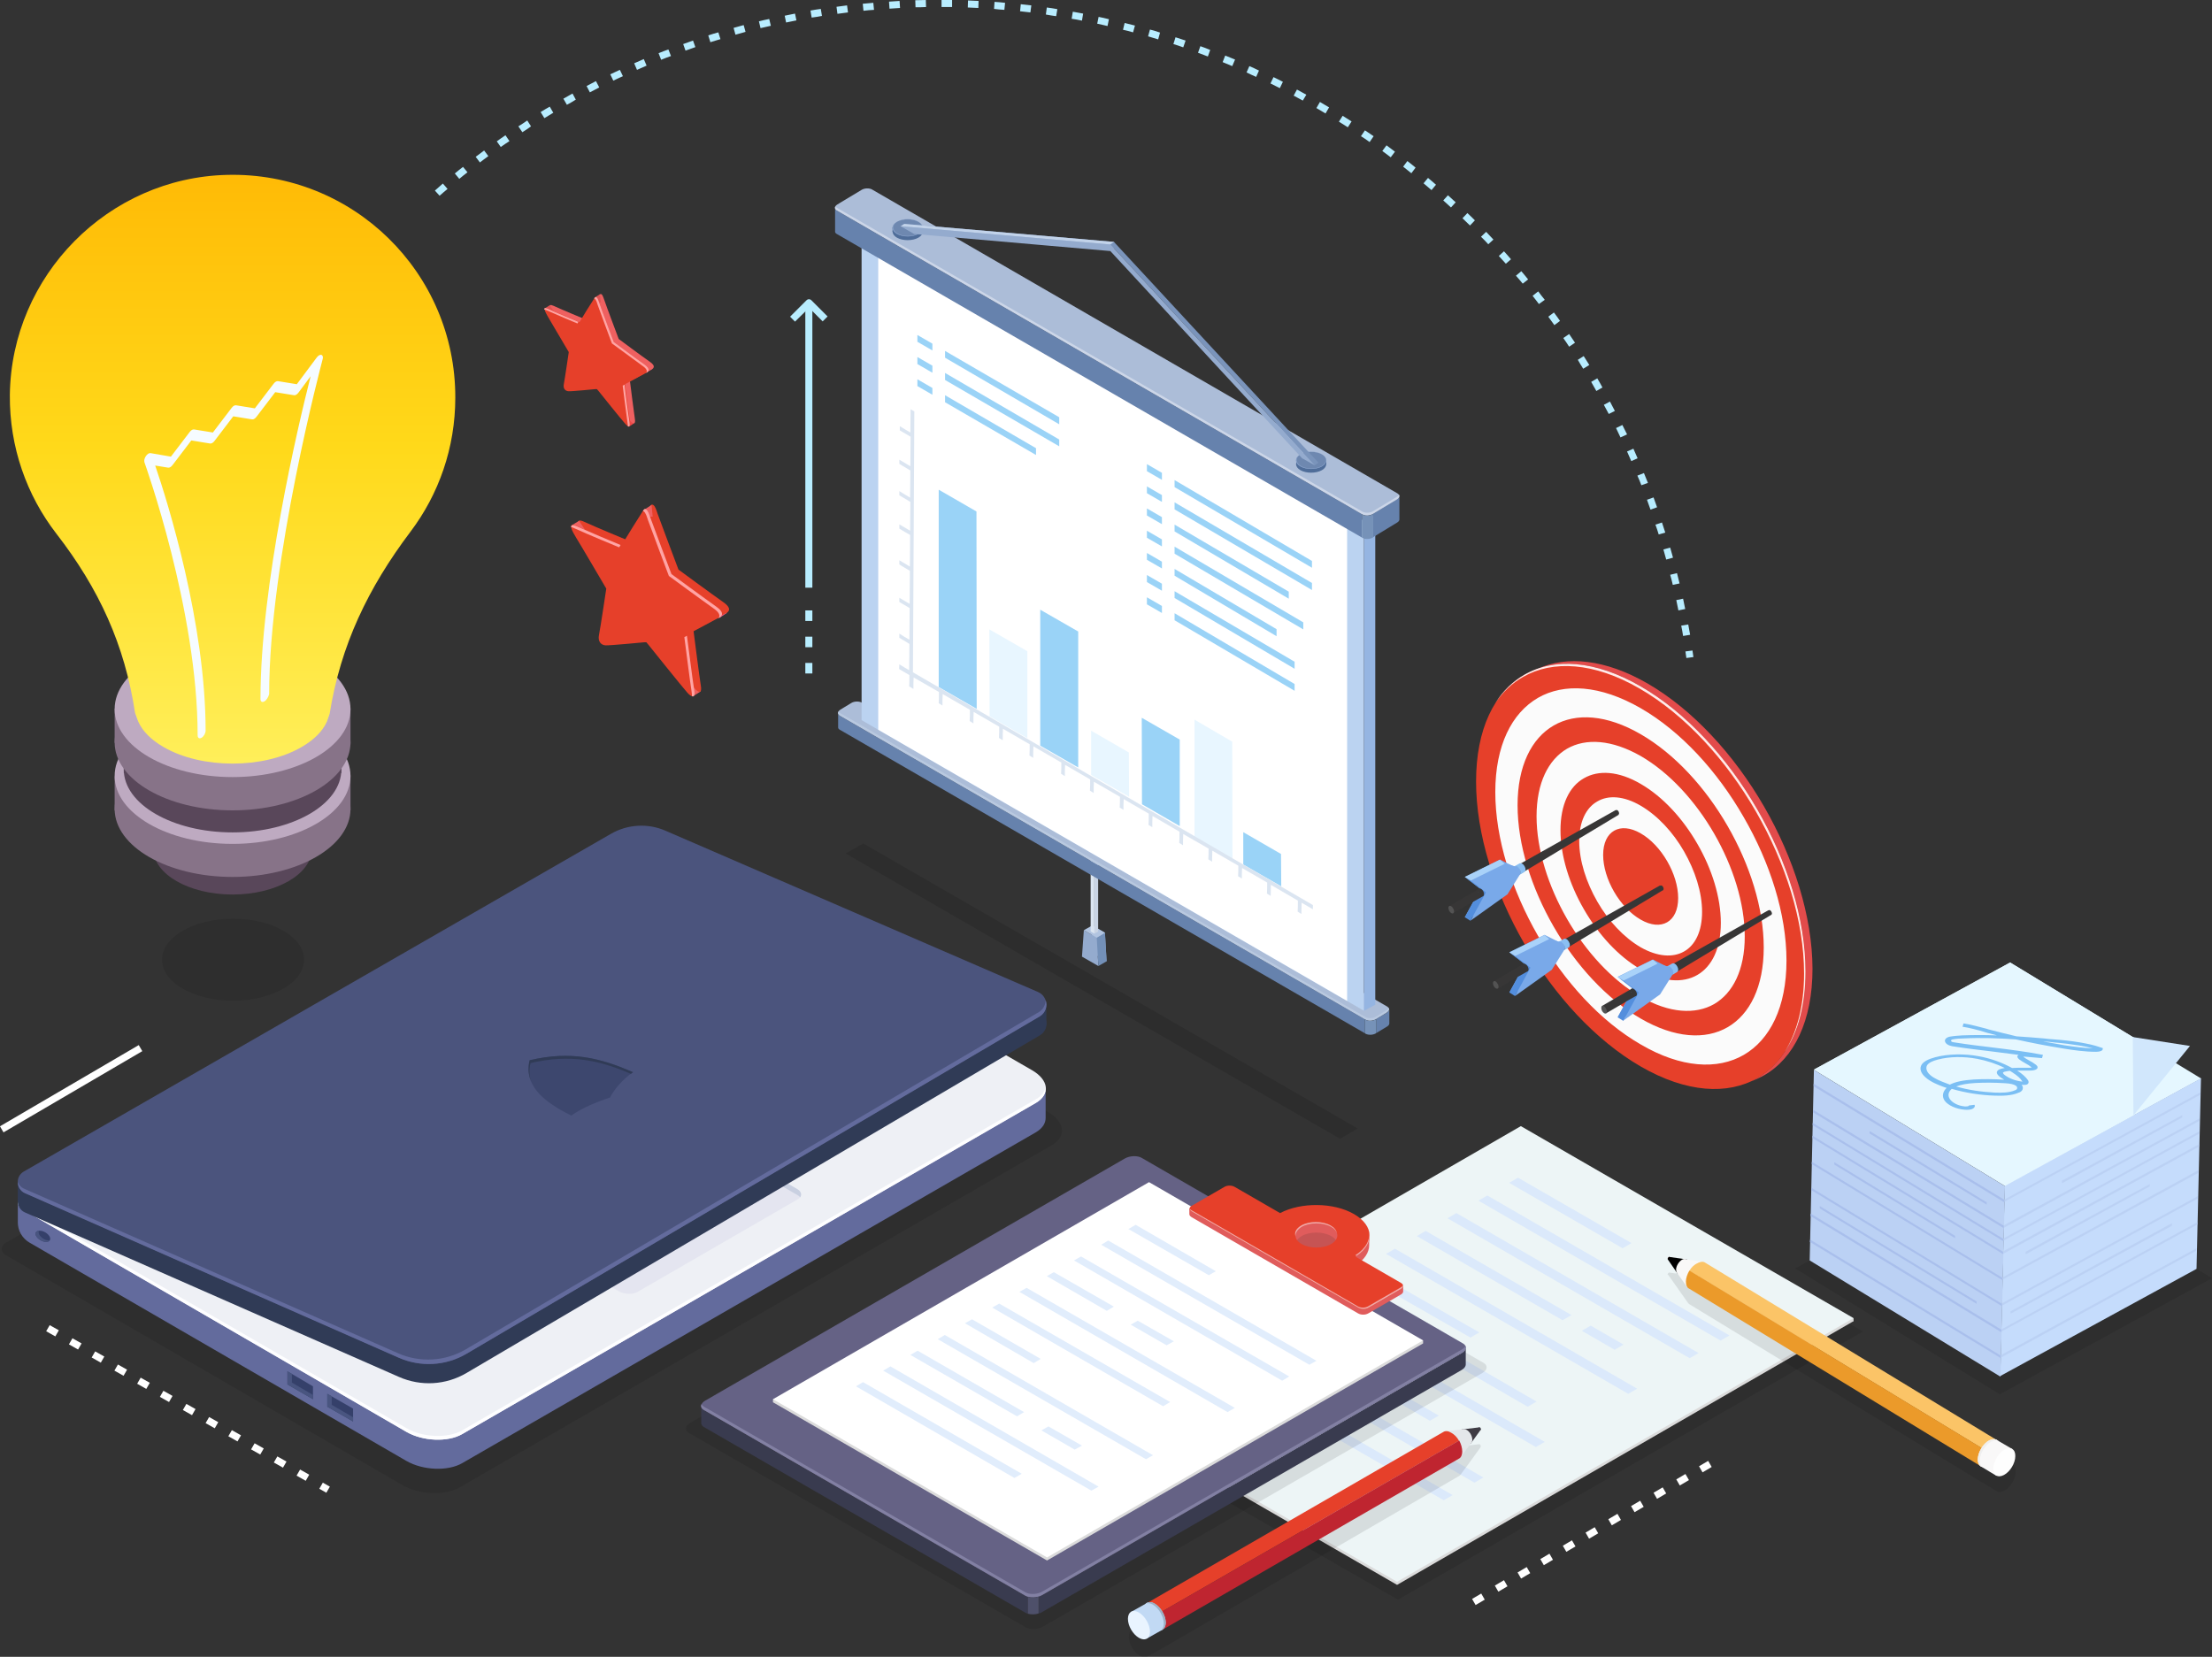 <svg xmlns="http://www.w3.org/2000/svg" xmlns:xlink="http://www.w3.org/1999/xlink" x="0px" y="0px" viewBox="0 0 943.5 706.8" style="enable-background:new 0 0 943.5 706.8;" xml:space="preserve">
<rect x="0" y="0" width="943.5" height="706.8" fill="#333333" stroke="none"/>
<style type="text/css">
	.st0{opacity:0.1;}
	.st1{fill:#303B56;}
	.st2{fill:#636B9D;}
	.st3{fill:#EEF0F5;}
	.st4{fill:#3E496E;}
	.st5{fill:#E4E5F0;}
	.st6{fill:#C9D0E1;}
	.st7{fill:#FCFCFE;}
	.st8{fill:#E0E3EE;}
	.st9{fill:#4B547D;}
	.st10{fill:#35406A;}
	.st11{fill:#495580;}
	.st12{fill:#253148;}
	.st13{fill:#FEFEFF;}
	.st14{fill:#3D476E;}
	.st15{fill:#B8EDFF;}
	.st16{fill-rule:evenodd;clip-rule:evenodd;fill:#FBFBFB;}
	.st17{fill-rule:evenodd;clip-rule:evenodd;fill:#E24B4B;}
	.st18{fill-rule:evenodd;clip-rule:evenodd;fill:#E6402A;}
	.st19{fill-rule:evenodd;clip-rule:evenodd;fill:#FFEBEB;}
	.st20{fill:#373636;}
	.st21{fill:#79A9E9;}
	.st22{fill:#535353;}
	.st23{fill:#538EDD;}
	.st24{fill:#A9D2F9;}
	.st25{fill:#8ABFF2;}
	.st26{fill:#DBDBDB;}
	.st27{fill:#EDF5F6;}
	.st28{fill:#DBE9FB;}
	.st29{fill:#3F3C44;}
	.st30{fill:#393B4F;}
	.st31{fill:#656285;}
	.st32{fill:#FFFFFF;}
	.st33{fill:#C65454;}
	.st34{fill:#E05C5C;}
	.st35{fill:#E6402A;}
	.st36{fill:#EFA8A8;}
	.st37{fill:#8280A3;}
	.st38{fill:#4E506A;}
	.st39{fill:#E1EDFC;}
	.st40{fill:#E4E7EA;}
	.st41{fill:#BF2530;}
	.st42{fill:#C1D9F4;}
	.st43{fill:#9BB1C6;}
	.st44{fill:#E9F4FF;}
	.st45{fill:#EF6060;}
	.st46{fill:#F15E9B;}
	.st47{fill:#FFA4A4;}
	.st48{fill:#EF4848;}
	.st49{fill:#E25454;}
	.st50{fill:#E25252;}
	.st51{opacity:0.12;fill-rule:evenodd;clip-rule:evenodd;}
	.st52{fill-rule:evenodd;clip-rule:evenodd;fill:#94ABCE;}
	.st53{fill-rule:evenodd;clip-rule:evenodd;fill:#7390B8;}
	.st54{fill-rule:evenodd;clip-rule:evenodd;fill:#B1C4E0;}
	.st55{fill:#DBE5F1;}
	.st56{fill:#C9D4E4;}
	.st57{fill-rule:evenodd;clip-rule:evenodd;fill:#6682AD;}
	.st58{fill-rule:evenodd;clip-rule:evenodd;fill:#ACBDD8;}
	.st59{fill-rule:evenodd;clip-rule:evenodd;fill:#B9C9E0;}
	.st60{fill-rule:evenodd;clip-rule:evenodd;fill:#7692B8;}
	.st61{fill-rule:evenodd;clip-rule:evenodd;fill:#BBD3F1;}
	.st62{fill-rule:evenodd;clip-rule:evenodd;fill:#FFFFFF;}
	.st63{fill-rule:evenodd;clip-rule:evenodd;fill:#95B5E2;}
	.st64{fill-rule:evenodd;clip-rule:evenodd;fill:#9AD3F7;}
	.st65{fill-rule:evenodd;clip-rule:evenodd;fill:#E8F6FF;}
	.st66{fill:#9AD3F7;}
	.st67{fill-rule:evenodd;clip-rule:evenodd;fill:#CCD6E8;}
	.st68{fill:#4F6D99;}
	.st69{fill:#6E88B0;}
	.st70{fill:#87A1CA;}
	.st71{fill:#7A94BB;}
	.st72{fill:#94ABCE;}
	.st73{fill:#C2D3EA;}
	.st74{fill:#59475A;}
	.st75{fill:#63A1EE;}
	.st76{fill:#F7B9BD;}
	.st77{fill:#877388;}
	.st78{fill:#BEAAC1;}
	.st79{fill:#FBC9CA;}
	.st80{fill:#A7D7F8;}
	.st81{fill:url(#SVGID_1_);}
	.st82{fill:#F6FCFF;}
	.st83{fill:#E5F7FF;}
	.st84{fill:#C5DCFC;}
	.st85{fill:#BBD1F4;}
	.st86{fill:#A9BFEC;}
	.st87{fill:#D1E7FC;}
	.st88{fill:#7BBFF4;}
	.st89{fill:#160000;}
	.st90{fill:#F9F8F8;}
	.st91{fill:#FBC467;}
	.st92{fill:#EB9A2A;}
	.st93{fill:#EFEFEF;}
	.st94{fill:#FEFEFE;}
</style>
<g id="background">
</g>
<g id="illustration">
	<g>
		<path class="st0" d="M2.1,535.2c-1.8-1.1-1.8-3.7,0-4.8l259.4-149.9l5.6-3.4c3.5-2.1,7.8-2.1,11.3-0.1l168.5,97.3    c7.3,4.2,8.1,10.5,1.8,14.2L196.1,634.5c-6.3,3.6-17.3,3.2-24.5-1L2.1,535.2z"></path>
		<rect x="437.1" y="428.3" class="st1" width="9.2" height="8.8"></rect>
		<g>
			<g>
				<path class="st2" d="M7.6,512.7l14,0.5v7.2l238.8-138l10.9-6.5L429,467v-3.1H446v13c0,2.3-1.3,4.4-4.1,6.1L197.1,624.2      c-6.1,3.5-16.7,3.1-23.8-1L12.6,530.1c-3.1-1.8-5-5.1-5-8.6L7.6,512.7z"></path>
				<path class="st3" d="M9.1,515.6c-1.8-1-1.8-3.6,0-4.6l251.4-145.3l5.5-3.3c3.4-2,7.6-2,11-0.1l163.3,94.3      c7,4.1,7.8,10.2,1.7,13.7L197.1,611.8c-6.1,3.5-16.7,3.1-23.8-1L9.1,515.6z"></path>
				<path class="st4" d="M102.6,469.4l115.2-66.5c2-1.2,1.8-3.2-0.6-4.6l-6.6-3.9L88.1,465.1l6.6,3.9      C97,470.4,100.6,470.6,102.6,469.4z"></path>
				<g>
					<g>
						<path class="st5" d="M271.8,551.2l68.5-39.6c2-1.2,1.8-3.2-0.6-4.6l-38.3-22.1c-2.3-1.4-5.9-1.5-7.9-0.3L225,524.1        c-2,1.2-1.8,3.2,0.6,4.6l38.3,22.1C266.2,552.2,269.8,552.3,271.8,551.2z"></path>
						<path class="st6" d="M340.3,509.9l-38.9-22.5c-2.2-1.3-5.7-1.3-7.9,0l-68,39.3c-0.5,0.3-1,0.7-1.2,1.1c-1.1-1.2-0.7-2.7,1-3.7        l68-39.3c2.2-1.3,5.7-1.3,7.9,0l38.9,22.5c1.6,0.9,2,2.3,1.2,3.5C341,510.4,340.7,510.1,340.3,509.9z"></path>
					</g>
					<path class="st7" d="M139.9,559.3l214.5-123.8c2-1.2,1.8-3.2-0.6-4.6L278,387.1c-2.3-1.4-5.9-1.5-7.9-0.3L55.6,510.6       c-2,1.2-1.8,3.2,0.6,4.6L132,559C134.3,560.3,137.9,560.5,139.9,559.3z"></path>
					<path class="st8" d="M269.8,391.5L55.9,515c-2.2-1.3-2.2-3.3,0-4.6l213.9-123.5c2.2-1.3,5.7-1.3,7.9,0l76.4,44.1       c2.2,1.3,2.2,3.3,0,4.6l-76.4-44.1C275.5,390.2,272,390.2,269.8,391.5z"></path>
					<polygon class="st1" points="182.9,457.6 280.9,401.1 280.9,399.3 273,396.5 175,451.3 175,453.1      "></polygon>
					<polygon class="st1" points="295.8,428 311.6,418.8 311.6,417 303.7,414.3 287.9,421.6 287.9,423.4      "></polygon>
					<polygon class="st1" points="104.7,538.3 283.9,434.8 283.9,433 276,430.2 96.8,531.9 96.8,533.7      "></polygon>
					<polygon class="st1" points="147.4,531.4 327,427.7 327,425.9 319.1,423.1 139.5,525 139.5,526.8      "></polygon>
					<polygon class="st1" points="120.1,547.2 135.3,538.4 135.2,536.6 127.4,533.8 112.2,540.8 112.2,542.6      "></polygon>
					<polygon class="st1" points="327.9,444.9 342.4,436.6 342.4,434.8 334.5,432 320,438.6 320,440.4      "></polygon>
					<polygon class="st1" points="306.7,457.1 321.2,448.8 321.2,447 313.3,444.2 298.9,450.8 298.8,452.6      "></polygon>
					<polygon class="st1" points="183.1,528.5 298,462.2 298,460.4 290.1,457.6 175.2,522.2 175.2,524      "></polygon>
					<polygon class="st1" points="128.4,489.1 171.9,464 171.9,462.2 164,459.4 120.6,482.7 120.5,484.5      "></polygon>
					<polygon class="st1" points="74,520.5 117.5,495.4 117.5,493.6 109.6,490.9 66.1,514.2 66.1,516      "></polygon>
					<polygon class="st1" points="135.5,556 172.8,534.5 172.8,532.7 164.9,529.9 127.6,549.7 127.6,551.5      "></polygon>
					<g>
						<polygon class="st1" points="152.1,484 160,486.8 160,488.6 89.4,529.4 81.4,524.8 81.5,523.1       "></polygon>
						<polygon class="st1" points="163.2,477.6 163.2,475.9 288.1,405.5 296,408.3 296,410.1 171.1,482.2       "></polygon>
					</g>
					<polygon class="st9" points="182.9,455.9 280.9,399.3 273,394.7 175,451.3      "></polygon>
					<polygon class="st9" points="295.8,426.2 311.6,417.1 303.7,412.5 287.9,421.6      "></polygon>
					<polygon class="st9" points="104.7,536.5 283.9,433 276,428.5 96.8,531.9      "></polygon>
					<polygon class="st9" points="147.4,529.6 327,425.9 319.1,421.4 139.5,525      "></polygon>
					<polygon class="st9" points="120.1,545.4 135.3,536.6 127.4,532.1 112.2,540.8      "></polygon>
					<polygon class="st9" points="327.9,443.2 342.4,434.8 334.5,430.2 320,438.6      "></polygon>
					<polygon class="st9" points="306.7,455.4 321.2,447 313.3,442.4 298.8,450.8      "></polygon>
					<polygon class="st9" points="183.1,526.8 298,460.4 290.1,455.8 175.2,522.2      "></polygon>
					<polygon class="st9" points="128.4,487.3 171.9,462.2 164,457.6 120.5,482.7      "></polygon>
					<polygon class="st9" points="74,518.7 117.5,493.6 109.6,489.1 66.1,514.2      "></polygon>
					<polygon class="st9" points="135.5,554.3 172.8,532.7 164.9,528.1 127.6,549.7      "></polygon>
					<g>
						<polygon class="st9" points="152.1,482.2 160,486.8 89.4,527.6 81.4,523.1       "></polygon>
						<polygon class="st9" points="163.2,475.9 288.1,403.7 296,408.3 171.1,480.4       "></polygon>
					</g>
				</g>
				<g>
					<polygon class="st10" points="122.6,590.6 133.5,596.9 133.5,591.4 122.6,585      "></polygon>
					<polygon class="st11" points="124.5,586.1 124.5,589.8 133.5,595.1 133.5,596.9 122.6,590.6 122.6,585      "></polygon>
				</g>
				<g>
					<polygon class="st10" points="139.6,600.1 150.6,606.4 150.6,600.9 139.6,594.6      "></polygon>
					<polygon class="st11" points="141.5,595.6 141.5,599.3 150.6,604.6 150.6,606.4 139.6,600.1 139.6,594.6      "></polygon>
				</g>
				<g>
					<path class="st10" d="M15.5,527.4c0.8,1.3,2.6,2.4,4.2,2.4c1.5,0,2.2-1.1,1.4-2.4c-0.8-1.3-2.6-2.4-4.2-2.4       C15.3,525,14.7,526.1,15.5,527.4z"></path>
					<path class="st11" d="M16.7,525c-0.3,0.4-0.3,1.1,0.1,1.8c0.8,1.3,2.6,2.4,4.2,2.4c0.1,0,0.1,0,0.2,0c-0.3,0.4-0.8,0.6-1.5,0.6       c-1.5,0-3.4-1.1-4.2-2.4C14.7,526.2,15.3,525.1,16.7,525z"></path>
				</g>
				<path class="st12" d="M88.5,465l6.2,3.7c2.3,1.4,5.9,1.5,7.9,0.3l115.2-66.5c0.7-0.4,1.1-0.9,1.3-1.5c0,0.7-0.5,1.4-1.3,1.9      l-115.2,66.5c-2,1.2-5.6,1-7.9-0.3l-6.6-3.9L88.5,465z"></path>
			</g>
			<path class="st13" d="M173.3,609.2c7,4.1,17.7,4.5,23.8,1l244.8-141.3c2.5-1.4,3.8-3.3,4-5.2c0.4,2.5-1,5-4,6.8L197.1,611.8     c-6.1,3.5-16.7,3.1-23.8-1L8.9,515.5l-1.2-2.2L173.3,609.2z"></path>
		</g>
		<path class="st1" d="M10.1,508l250.6-144.1c7.1-4.1,15.7-4.6,23.2-1.3l159,68.8c4.4,1.9,4.7,7.9,0.6,10.3L199,585.7    c-8.8,5.2-19.5,5.8-28.8,1.7L10.6,517.2C6.8,515.5,6.5,510.1,10.1,508z"></path>
		<rect x="7.6" y="504.4" class="st1" width="10.4" height="8.1"></rect>
		<path class="st9" d="M10.1,499.8l250.5-144.1c7.1-4.1,15.8-4.6,23.3-1.3l158.9,68.8c4.3,1.9,4.7,7.9,0.6,10.3L199,577.5    c-8.8,5.2-19.6,5.8-28.9,1.7L10.6,508.9C6.8,507.2,6.5,501.9,10.1,499.8z"></path>
		<g>
			<path class="st14" d="M243.7,475.9c-12.6-6.2-20.2-13.2-17.8-23.6c17.7-4.2,30.4-0.9,44.1,5.1c-4.3,2.9-8.1,7.4-9.8,10.8     C254.4,470.1,247.9,472.8,243.7,475.9z"></path>
			<path class="st1" d="M226.3,453.5c17.2-4,29.6-1.1,42.8,4.6c0.3-0.2,0.6-0.5,0.9-0.7c-13.7-6-26.4-9.3-44.1-5.1     c-0.8,3.3-0.5,6.3,0.6,9C225.7,458.8,225.6,456.3,226.3,453.5z"></path>
		</g>
		<path class="st2" d="M446,426.6c0,1.9-0.9,3.9-2.8,5.1L198.7,575.6c-8.8,5.2-19.6,5.8-28.9,1.7L10.3,507.1    c-1.4-0.6-2.3-1.7-2.7-2.9c0,1.9,1,3.9,3,4.8l159.5,70.2c9.3,4.1,20.1,3.5,28.9-1.7l244.5-143.9C446.1,432,446.9,429,446,426.6z"></path>
	</g>
	<g>
		<g>
			<rect x="343.5" y="129.1" class="st15" width="3" height="121.6"></rect>
		</g>
		<g>
			<path class="st15" d="M346.5,287.3h-3v-4.5h3V287.3z M346.5,276.1h-3v-4.5h3V276.1z M346.5,264.9h-3v-4.5h3V264.9z"></path>
		</g>
		<g>
			<path class="st15" d="M339.1,137.2l-2.1-2.1l7-7c0.6-0.6,1.5-0.6,2.1,0l6.9,6.9l-2.1,2.1l-5.8-5.8L339.1,137.2z"></path>
		</g>
	</g>
	<ellipse transform="matrix(0.866 -0.5 0.5 0.866 -93.483 400.053)" class="st16" cx="699.7" cy="374.5" rx="53.7" ry="93"></ellipse>
	<path class="st17" d="M752.4,344c-12.7-22-30.3-41.2-49.6-52.4c-18-10.4-34.5-12-46.9-6.3c12-4.2,27.3-2.1,43.9,7.5   c19.4,11.2,36.9,30.4,49.7,52.4c12.7,22,20.6,46.8,20.6,69.2c0,22.4-7.9,38.1-20.6,45.5c-0.9,0.5-1.8,1-2.7,1.4   c2-0.7,3.9-1.6,5.7-2.6c12.7-7.3,20.6-23.1,20.6-45.5C773,390.8,765.1,366,752.4,344z"></path>
	<path class="st18" d="M699.8,355.5c-8.8-5.1-16-1-16,9.2c0,10.2,7.1,22.5,16,27.6c8.8,5.1,16,1,16-9.2   C715.8,372.9,708.6,360.5,699.8,355.5L699.8,355.5z M699.8,302.1c17.2,9.9,32.7,26.9,43.9,46.4C755,368,762,389.9,762,409.8   c0,19.8-7,33.7-18.2,40.2c-11.2,6.5-26.8,5.6-43.9-4.4c-17.2-9.9-32.7-26.9-43.9-46.4c-11.2-19.5-18.2-41.4-18.2-61.3   s7-33.7,18.2-40.2C667.1,291.3,682.6,292.2,699.8,302.1L699.8,302.1z M650.2,287.9c12.7-7.3,30.3-6.3,49.7,4.9   c19.4,11.2,36.9,30.4,49.7,52.4c12.7,22,20.6,46.8,20.6,69.2c0,22.4-7.9,38.1-20.6,45.5c-12.7,7.3-30.3,6.3-49.7-4.9   c-19.4-11.2-36.9-30.4-49.7-52.4c-12.7-22-20.6-46.8-20.6-69.2C629.6,311,637.4,295.2,650.2,287.9L650.2,287.9z M699.8,322.5   c12.3,7.1,23.4,19.3,31.4,33.2c8,13.9,13,29.6,13,43.8c0,14.2-5,24.1-13,28.8c-8,4.6-19.2,4-31.4-3.1   c-12.3-7.1-23.4-19.3-31.4-33.2c-8-13.9-13-29.6-13-43.8s5-24.1,13-28.8C676.4,314.8,687.5,315.5,699.8,322.5L699.8,322.5z    M662.7,309.5c9.5-5.5,22.6-4.7,37.1,3.7c14.5,8.4,27.6,22.7,37.1,39.2c9.5,16.5,15.4,35,15.4,51.8c0,16.7-5.9,28.5-15.4,34   c-9.5,5.5-22.6,4.7-37.1-3.7c-14.5-8.4-27.6-22.7-37.1-39.2c-9.5-16.5-15.4-35-15.4-51.8C647.3,326.8,653.2,315,662.7,309.5   L662.7,309.5z M699.8,343.7c7.2,4.2,13.8,11.3,18.5,19.5c4.7,8.2,7.7,17.4,7.7,25.8c0,8.3-2.9,14.2-7.7,16.9   c-4.7,2.7-11.3,2.3-18.5-1.8c-7.2-4.2-13.8-11.3-18.5-19.5c-4.7-8.2-7.7-17.4-7.7-25.8c0-8.3,2.9-14.2,7.7-16.9   C686,339.1,692.6,339.5,699.8,343.7L699.8,343.7z M675.6,332c6.2-3.6,14.8-3.1,24.2,2.4c9.5,5.5,18,14.8,24.2,25.6   c6.2,10.7,10,22.8,10,33.7s-3.8,18.6-10,22.2c-6.2,3.6-14.8,3.1-24.2-2.4c-9.5-5.5-18-14.8-24.2-25.6c-6.2-10.7-10-22.8-10-33.7   C665.6,343.2,669.4,335.5,675.6,332z"></path>
	<path class="st19" d="M649.6,288.8c12.7-7.3,30.3-6.3,49.7,4.9c19.4,11.2,36.9,30.4,49.6,52.4c12.7,22,20.6,46.8,20.6,69.2   c0,13.8-3,25.1-8.3,33.5c5.7-8.4,8.9-20,8.9-34.4c0-22.4-7.9-47.2-20.6-69.2c-12.7-22-30.3-41.2-49.7-52.4   c-19.4-11.2-36.9-12.3-49.7-4.9c-4.8,2.8-9,6.8-12.3,12C641.1,295.1,645,291.4,649.6,288.8z"></path>
	<g>
		<polygon class="st20" points="654.9,408.2 654.9,412.3 638.8,421.8 637,418.7   "></polygon>
		<polygon class="st20" points="709.4,379.7 655.5,412.2 655.5,407.4 708.1,377.7   "></polygon>
		<path class="st21" d="M665.4,402.1l-5.9,10.1l-12.7,11.3l-3-0.1l6.6-12.1l-6.6-5.1l15-7.4L665.4,402.1z"></path>
		<path class="st21" d="M667.3,405.1l-5.4,8.6l-15.7,11.2l6.6-12.1l-6.6-5.1l14.6-7.2l5.3,1.6L667.3,405.1z"></path>
		<path class="st20" d="M709.6,379.2c0,0.5-0.4,0.7-0.8,0.5c-0.5-0.3-0.8-0.9-0.8-1.4c0-0.5,0.4-0.7,0.8-0.5    C709.2,378,709.6,378.6,709.6,379.2z"></path>
		<path class="st22" d="M639.2,420.9c0,0.8-0.6,1.1-1.2,0.7c-0.7-0.4-1.2-1.4-1.2-2.2c0-0.8,0.6-1.1,1.2-0.7    C638.6,419.2,639.2,420.2,639.2,420.9z"></path>
		<polygon class="st23" points="643.8,423.4 646.2,424.9 652.8,412.8 646.2,407.8 643.8,406.3 650.4,411.3   "></polygon>
		<path class="st20" d="M652,413.5c0,0.8-0.6,1.1-1.3,0.7s-1.3-1.4-1.3-2.2c0-0.8,0.6-1.1,1.3-0.7C651.4,411.7,652,412.7,652,413.5z    "></path>
		<path class="st21" d="M667.6,404.2c0,0.9-0.7,1.3-1.5,0.8c-0.8-0.5-1.5-1.6-1.5-2.5c0-0.9,0.7-1.3,1.5-0.8    C667,402.2,667.6,403.3,667.6,404.2z"></path>
		<polygon class="st20" points="651.7,414.3 646.9,417 648.4,413.3 650.5,412.2   "></polygon>
		<polygon class="st24" points="646.3,407.8 660.8,400.6 658.8,398.9 643.8,406.3   "></polygon>
		<path class="st25" d="M669.6,403.1c0-0.9-0.7-2.1-1.5-2.5c-0.4-0.2-0.7-0.2-1-0.1c0,0-2.1,1.2-2.1,1.2l0,0.1    c0.3-0.1,0.6-0.1,1,0.1c0.8,0.5,1.5,1.6,1.5,2.5c0,0.3-0.1,0.5-0.2,0.7c-0.1,0.2-0.2,0.3-0.2,0.3l2-1.2    C669.5,403.9,669.6,403.6,669.6,403.1z"></path>
	</g>
	<g>
		<polygon class="st20" points="701.1,418.8 701.1,422.9 685,432.3 683.2,429.2   "></polygon>
		<polygon class="st20" points="755.6,390.2 701.7,422.7 701.7,417.9 754.3,388.3   "></polygon>
		<path class="st21" d="M711.6,412.7l-5.9,10.1L693,434l-3-0.1l6.6-12.1l-6.6-5.1l15-7.4L711.6,412.7z"></path>
		<path class="st21" d="M713.5,415.6l-5.4,8.6l-15.7,11.2l6.6-12.1l-6.6-5.1l14.6-7.2l5.3,1.6L713.5,415.6z"></path>
		<path class="st20" d="M755.8,389.7c0,0.5-0.4,0.7-0.8,0.5c-0.5-0.3-0.8-0.9-0.8-1.4c0-0.5,0.4-0.7,0.8-0.5    C755.4,388.5,755.8,389.2,755.8,389.7z"></path>
		<path class="st22" d="M685.4,431.5c0,0.8-0.6,1.1-1.2,0.7c-0.7-0.4-1.2-1.4-1.2-2.2c0-0.8,0.6-1.1,1.2-0.7    C684.8,429.7,685.4,430.7,685.4,431.5z"></path>
		<polygon class="st23" points="690,434 692.4,435.5 699,423.4 692.4,418.3 690,416.8 696.6,421.9   "></polygon>
		<path class="st20" d="M698.2,424.1c0,0.8-0.6,1.1-1.3,0.7c-0.7-0.4-1.3-1.4-1.3-2.2c0-0.8,0.6-1.1,1.3-0.7    C697.6,422.3,698.2,423.3,698.2,424.1z"></path>
		<path class="st21" d="M713.8,414.8c0,0.9-0.7,1.3-1.5,0.8c-0.8-0.5-1.5-1.6-1.5-2.5c0-0.9,0.7-1.3,1.5-0.8    C713.2,412.7,713.8,413.8,713.8,414.8z"></path>
		<polygon class="st20" points="697.9,424.8 693.1,427.5 694.6,423.8 696.7,422.8   "></polygon>
		<polygon class="st24" points="692.5,418.3 707,411.1 705,409.4 690,416.8   "></polygon>
		<path class="st25" d="M715.8,413.6c0-0.9-0.7-2.1-1.5-2.5c-0.4-0.2-0.7-0.2-1-0.1c0,0-2.1,1.2-2.1,1.2l0,0.1    c0.3-0.1,0.6-0.1,1,0.1c0.8,0.5,1.5,1.6,1.5,2.5c0,0.3-0.1,0.5-0.2,0.7c-0.1,0.2-0.2,0.3-0.2,0.3l2-1.2    C715.7,414.5,715.8,414.1,715.8,413.6z"></path>
	</g>
	<g>
		<polygon class="st20" points="636,376.1 636,380.2 619.8,389.6 618.1,386.6   "></polygon>
		<polygon class="st20" points="690.4,347.6 636.5,380 636.5,375.2 689.1,345.6   "></polygon>
		<path class="st21" d="M646.4,370l-5.9,10.1l-12.7,11.3l-3-0.1l6.6-12.1l-6.6-5.1l15-7.4L646.4,370z"></path>
		<path class="st21" d="M648.4,372.9l-5.4,8.6l-15.7,11.2l6.6-12.1l-6.6-5.1l14.6-7.2l5.3,1.6L648.4,372.9z"></path>
		<path class="st20" d="M690.6,347c0,0.5-0.4,0.7-0.8,0.5c-0.5-0.3-0.8-0.9-0.8-1.4c0-0.5,0.4-0.7,0.8-0.5    C690.3,345.8,690.6,346.5,690.6,347z"></path>
		<path class="st22" d="M620.2,388.8c0,0.8-0.6,1.1-1.2,0.7c-0.7-0.4-1.2-1.4-1.2-2.2c0-0.8,0.6-1.1,1.2-0.7    C619.7,387,620.2,388,620.2,388.8z"></path>
		<polygon class="st23" points="624.8,391.3 627.2,392.8 633.8,380.7 627.2,375.6 624.8,374.1 631.4,379.2   "></polygon>
		<path class="st20" d="M633,381.4c0,0.8-0.6,1.1-1.3,0.7c-0.7-0.4-1.3-1.4-1.3-2.2c0-0.8,0.6-1.1,1.3-0.7    C632.5,379.6,633,380.6,633,381.4z"></path>
		<path class="st21" d="M648.7,372.1c0,0.9-0.7,1.3-1.5,0.8c-0.8-0.5-1.5-1.6-1.5-2.5c0-0.9,0.7-1.3,1.5-0.8    C648,370,648.7,371.1,648.7,372.1z"></path>
		<polygon class="st20" points="632.8,382.2 628,384.9 629.4,381.1 631.5,380.1   "></polygon>
		<polygon class="st24" points="627.4,375.6 641.8,368.5 639.8,366.7 624.8,374.1   "></polygon>
		<path class="st25" d="M650.7,370.9c0-0.9-0.7-2.1-1.5-2.5c-0.4-0.2-0.7-0.2-1-0.1c0,0-2.1,1.2-2.1,1.2l0,0.1    c0.3-0.1,0.6-0.1,1,0.1c0.8,0.5,1.5,1.6,1.5,2.5c0,0.3-0.1,0.5-0.2,0.7c-0.1,0.2-0.2,0.3-0.2,0.3l2-1.2    C650.5,371.8,650.7,371.4,650.7,370.9z"></path>
	</g>
	<g>
		<polygon class="st0" points="647.3,482.2 448.4,597.4 596.3,682.4 794.6,568   "></polygon>
		
			<rect x="454" y="592.8" transform="matrix(-1 -1.224647e-16 1.224647e-16 -1 909.253 1186.974)" class="st26" width="1.3" height="1.3"></rect>
		
			<rect x="789.2" y="562.3" transform="matrix(-1 -1.224647e-16 1.224647e-16 -1 1579.821 1125.941)" class="st26" width="1.3" height="1.3"></rect>
		<path class="st26" d="M648.7,481.7l141.9,81.9L595.9,676.1L454,594.1L648.7,481.7z"></path>
		<path class="st27" d="M648.7,480.4l141.9,81.9L595.9,674.8L454,592.8L648.7,480.4z"></path>
		<path class="st28" d="M503.1,585.7l53.7,30.7l-3.8,2.2l-53.7-30.7L503.1,585.7z M516.3,578.1l-3.8,2.2L615.8,640l3.8-2.2    L516.3,578.1z M529.4,570.6l-3.8,2.2l103.3,59.7l3.8-2.2L529.4,570.6z M542.5,563l-3.8,2.2l49.2,28.2l3.8-2.2L542.5,563z     M599.7,595.8l-3.8,2.2l14,8.1l3.8-2.2L599.7,595.8z M678.5,565.5l-3.8,2.2l14,8.1l3.8-2.2L678.5,565.5z M555.6,555.4l-3.8,2.2    l103.3,59.7l3.8-2.2L555.6,555.4z M568.8,547.8l-3.8,2.2l86.6,50.1l3.8-2.2L568.8,547.8z M581.9,540.3l-3.8,2.2l49.1,28.1l3.8-2.2    L581.9,540.3z M595,532.7l-3.8,2.2l103.3,59.7l3.8-2.2L595,532.7z M608.1,525.1l-3.8,2.2l62.2,35.9l3.8-2.2L608.1,525.1z     M621.2,517.5l-3.8,2.2l103.3,59.7l3.8-2.2L621.2,517.5z M634.4,510l-3.8,2.2l103.3,59.7l3.8-2.2L634.4,510z M647.5,502.4    l-3.8,2.2l48.4,27.9l3.8-2.2L647.5,502.4z"></path>
	</g>
	<path class="st0" d="M437.5,694.2l-143.6-82.9c-1.9-1.1-1.7-3,0.5-4.3l187.4-108.2c2.2-1.3,5.5-1.4,7.4-0.3l143.6,82.9   c1.9,1.1,1.7,3-0.5,4.3L444.9,693.9C442.7,695.1,439.4,695.3,437.5,694.2z"></path>
	<path class="st29" d="M299.1,599.6c0,0.1,0,0.2,0,0.2L299.1,599.6L299.1,599.6z"></path>
	<path class="st30" d="M437.4,680.8c0.3,0.2,0.6,0.3,1,0.4v7.2c-0.4-0.1-0.7-0.2-1-0.4l-137.1-79.2c-0.8-0.4-1.1-1-1.2-1.6   c0,0,0-7.3,0-7.3c0,0.7,0.4,1.3,1.2,1.8L437.4,680.8z"></path>
	<path class="st30" d="M625.2,574.8v7.3c0,0.8-0.6,1.6-1.7,2.3l-179,103.3c-0.4,0.3-1,0.5-1.5,0.6v-7.2c0.5-0.2,1-0.4,1.5-0.6   l179-103.3C624.7,576.5,625.2,575.6,625.2,574.8L625.2,574.8z"></path>
	<path class="st31" d="M437.4,680.8l-137.1-79.2c-1.8-1-1.6-2.9,0.5-4.1l179-103.3c2.1-1.2,5.3-1.3,7.1-0.3L624,573.1   c1.8,1,1.6,2.9-0.5,4.1l-179,103.3C442.4,681.7,439.3,681.8,437.4,680.8z"></path>
	<polygon class="st26" points="605.1,571.6 605.1,572 490.1,505.6 332,596.9 329.7,596.9 329.7,598.2 446.6,665.7 607,573.1    607,571.8  "></polygon>
	<g>
		<polygon class="st32" points="446.6,664.4 329.7,596.9 490.1,504.3 607,571.8   "></polygon>
	</g>
	<ellipse class="st33" cx="561.8" cy="527.3" rx="10.7" ry="6"></ellipse>
	<path class="st34" d="M598.5,550.7C598.5,550.7,598.5,550.7,598.5,550.7v-2.2l-5.7-0.1l-14.7-8.5c3.9-2.5,5.9-5.6,5.9-8.7   c0,0,0-0.3,0-0.3c0,0,0-0.1,0-0.1V527h-1.1c-1.1-1.9-2.9-3.7-5.6-5.2c-8.7-5-22.6-5.1-31.5-0.4l-19.4-11.2c-1.2-0.7-3.1-0.7-4.3,0   l-10.9,6.3v-1h-3.9v2.4c0,0.5,0.3,0.9,0.9,1.3l71.1,41.1c1.2,0.7,3.1,0.7,4.3,0l14-8.1c0.5-0.3,0.8-0.7,0.9-1.1L598.5,550.7   L598.5,550.7z M567.8,534.6c-3.5,2-9.1,2-12.6,0c-3.5-2-3.5-5.2,0-7.3c3.5-2,9.1-2,12.6,0C571.3,529.3,571.3,532.6,567.8,534.6z"></path>
	<g>
		<path class="st35" d="M597.6,547.3l-19.4-11.2c8.2-5.2,8-13.2-0.7-18.2c-8.7-5-22.6-5.1-31.5-0.4l-19.4-11.2    c-1.2-0.7-3.1-0.7-4.3,0l-14,8.1c-1.2,0.7-1.2,1.8,0,2.5l71.1,41.1c1.2,0.7,3.1,0.7,4.3,0l14-8.1    C598.8,549.1,598.8,548,597.6,547.3z M555.2,530.7c-3.5-2-3.5-5.2,0-7.3c3.5-2,9.1-2,12.6,0c3.5,2,3.5,5.2,0,7.3    C564.3,532.7,558.7,532.7,555.2,530.7z"></path>
	</g>
	<g>
		<path class="st36" d="M578.1,535.5l0.5,0.3c4.5-3,6.3-6.9,5.3-10.6C584.6,528.8,582.6,532.6,578.1,535.5z"></path>
		<path class="st36" d="M555.2,523.4c3.5-2,9.1-2,12.6,0c1.3,0.7,2.1,1.6,2.4,2.6c-0.2-1.2-1-2.3-2.6-3.2c-3.5-2-9.1-2-12.6,0    c-2.2,1.3-3,3-2.4,4.6C552.5,526.1,553.3,524.6,555.2,523.4z"></path>
		<path class="st36" d="M598.4,548c0,0.4-0.3,0.9-0.9,1.2l-14,8.1c-1.2,0.7-3.1,0.7-4.3,0l-71.1-41.1c-0.4-0.2-0.6-0.5-0.7-0.7    c0,0.5,0.3,0.9,0.9,1.3l71.1,41.1c1.2,0.7,3.1,0.7,4.3,0l14-8.1C598.5,549.3,598.7,548.6,598.4,548z"></path>
	</g>
	<path class="st37" d="M623.5,575.7l-179,103.3c-2.1,1.2-5.3,1.3-7.1,0.3l-137.1-79.2c-0.5-0.3-0.9-0.7-1.1-1.1   c-0.4,0.9-0.1,1.9,1.1,2.5l137.1,79.2c1.8,1,5,0.9,7.1-0.3l179-103.3c1.5-0.9,2-2,1.6-3C624.8,574.7,624.3,575.3,623.5,575.7z"></path>
	<path class="st38" d="M443,681.1v7.2c-1.5,0.5-3.2,0.5-4.6,0.1v-7.2C439.8,681.6,441.5,681.6,443,681.1z"></path>
	<g>
		<polygon class="st39" points="515.6,544 481.3,524.3 484.4,522.5 518.6,542.3   "></polygon>
	</g>
	<g>
		<polygon class="st39" points="558.5,582.2 469.7,531 472.7,529.2 561.5,580.5   "></polygon>
	</g>
	<g>
		<polygon class="st39" points="546.9,589 458.1,537.7 461.1,536 549.9,587.2   "></polygon>
	</g>
	<g>
		<polygon class="st39" points="497.6,573.9 482.3,565.1 485.3,563.4 500.7,572.2   "></polygon>
	</g>
	<g>
		<polygon class="st39" points="472.1,559.2 446.5,544.4 449.5,542.7 475.1,557.4   "></polygon>
	</g>
	<g>
		<polygon class="st39" points="523.6,602.4 434.8,551.1 437.9,549.4 526.7,600.6   "></polygon>
	</g>
	<g>
		<polygon class="st39" points="496.1,599.9 423.2,557.8 426.2,556.1 499.1,598.1   "></polygon>
	</g>
	<g>
		<polygon class="st39" points="440.9,581.5 411.6,564.5 414.6,562.8 443.9,579.7   "></polygon>
	</g>
	<g>
		<polygon class="st39" points="488.8,622.5 400,571.3 403,569.5 491.8,620.8   "></polygon>
	</g>
	<g>
		<polygon class="st39" points="458.4,618.4 444.2,610.2 447.2,608.5 461.5,616.7   "></polygon>
	</g>
	<g>
		<polygon class="st39" points="433.8,604.2 388.3,578 391.4,576.2 436.8,602.4   "></polygon>
	</g>
	<g>
		<polygon class="st39" points="465.5,635.9 376.7,584.7 379.8,582.9 468.6,634.2   "></polygon>
	</g>
	<g>
		<polygon class="st39" points="432.7,630.5 365.1,591.4 368.1,589.6 435.8,628.7   "></polygon>
	</g>
	<path class="st0" d="M631.6,616.9c0-0.3-0.2-0.6-0.5-0.8c-0.1-0.1-0.2-0.1-0.3,0c0,0-7.6,0.9-7.6,0.9c0,0-6.5,0.8-6.5,0.8   c-0.4,0-0.9,0.1-1.2,0.4l-125.8,73.1c-0.1,0-0.2,0.1-0.3,0.2l-0.1,0c0,0-6.4,3.7-6.4,3.7c-0.9,0.5-1.4,1.5-1.4,3.1   c0,3,2.1,6.6,4.7,8.1c1.2,0.7,2.3,0.8,3.1,0.4c0.1-0.1,0.2-0.1,0.3-0.2l6.6-3.7c0,0,125.9-73.1,125.9-73.1c0.3-0.1,0.6-0.4,0.8-0.6   c0,0,4.2-5.7,4.2-5.7c0,0,4.4-6.1,4.4-6.1C631.6,617.1,631.6,617,631.6,616.9z"></path>
	<path class="st29" d="M631.7,609.7c0,0.3-0.2,0.4-0.5,0.3c-0.3-0.1-0.5-0.5-0.5-0.8s0.2-0.4,0.5-0.3S631.7,609.5,631.7,609.7z"></path>
	<polygon class="st29" points="631.6,609.9 627.2,616 623.4,609.8 631,608.9  "></polygon>
	<polygon class="st40" points="627.6,615.4 623,621.7 616.8,610.5 624.2,609.7  "></polygon>
	<path class="st35" d="M622.3,614.6l-130,74.8l-3.3-5.4l126.6-73.1c0.9-0.6,2.1-0.5,3.4,0.3C620.3,611.9,621.5,613.1,622.3,614.6z"></path>
	<path class="st40" d="M628,614.2c0,1.5-1.1,2.2-2.4,1.4c-1.3-0.8-2.4-2.6-2.4-4.2c0-1.5,1.1-2.2,2.4-1.4   C626.9,610.7,628,612.6,628,614.2z"></path>
	<path class="st41" d="M623.7,619.2c0,1.6-0.6,2.7-1.5,3.1l-126.3,72.9l-3.5-5.9l130-74.8C623.2,616,623.7,617.7,623.7,619.2z"></path>
	<g>
		<path class="st42" d="M497.2,692.2c0,3-2.1,4.2-4.7,2.7c-2.6-1.5-4.7-5.1-4.7-8.1c0-3,2.1-4.2,4.7-2.7    C495.1,685.6,497.2,689.2,497.2,692.2z"></path>
		<path class="st42" d="M482.5,687.6l6.6-3.7l6.8,11.3l-6.9,3.9C488.9,699.2,482.5,687.7,482.5,687.6z"></path>
		<path class="st43" d="M492.6,684.1c-1.5-0.9-2.8-0.8-3.7-0.1c0.8-0.2,1.7-0.1,2.8,0.5c2.6,1.5,4.7,5.1,4.7,8.1    c0,1.3-0.4,2.2-1,2.7c1.1-0.3,1.9-1.5,1.9-3.2C497.2,689.2,495.1,685.6,492.6,684.1z"></path>
		<path class="st44" d="M490.5,696c0,3-2.1,4.2-4.7,2.7s-4.7-5.1-4.7-8.1c0-3,2.1-4.2,4.7-2.7C488.4,689.4,490.5,693.1,490.5,696z"></path>
	</g>
	<polygon class="st45" points="295.8,296.9 298.8,295 296.1,287.3 292.7,290.1  "></polygon>
	<polygon class="st46" points="310,261.5 307,263.5 305.9,260.7 309.2,259.5  "></polygon>
	<path class="st35" d="M308.4,256.8c-4.7-3.3-19-13.8-19-13.8s-8-21.2-8.9-23.8c-0.5-1.5-1-3.3-1.9-3.8c-0.9-0.5-1.2,0.5-1.9,1.5   c-1.5,2.3-6.2,9.8-8.5,13.8c0,0-14.3-5.9-19-8.1c-4.5-2.1-2.1,2.2-0.5,4.8c1.6,2.5,12.9,21.8,12.9,21.8s-2.5,16.8-3.1,19.7   c-0.6,2.9,0.9,4.4,2.8,4.5c1.9,0.1,16.4-1.3,16.4-1.3l1,0l1,1.2c0,0,14.5,18.1,16.4,20.2c1.9,2.2,3.5,2.5,2.8-1.2   c-0.6-3.7-3.1-23.3-3.1-23.3s11.4-6.1,12.9-6.9C310.5,261.4,312.9,259.9,308.4,256.8z"></path>
	<polygon class="st45" points="277.9,215.4 275,217.3 275,220.4 278.4,220.4  "></polygon>
	<polygon class="st45" points="247,222.2 243.8,224.1 246.1,228 250.7,227.8  "></polygon>
	<path class="st35" d="M305.4,258.7c-4.7-3.3-19-13.8-19-13.8s-8-21.2-8.9-23.8c-0.5-1.5-1-3.3-1.9-3.8c-0.9-0.5-1.2,0.5-1.9,1.5   c-1.5,2.3-6.2,9.8-8.5,13.8c0,0-14.3-5.9-19-8.1c-4.5-2.1-2.1,2.2-0.5,4.8c1.6,2.5,12.9,21.8,12.9,21.8s-2.5,16.8-3.1,19.7   c-0.6,2.9,0.9,4.4,2.8,4.5c1.9,0.1,16.4-1.3,16.4-1.3l1,0l1,1.2c0,0,14.5,18.1,16.4,20.2c1.9,2.2,3.5,2.5,2.8-1.2   c-0.6-3.7-3.1-23.3-3.1-23.3s11.4-6.1,12.9-6.9C307.4,263.3,309.9,261.8,305.4,258.7z"></path>
	<g>
		<path class="st47" d="M293,271.2c-0.7,0.4-1.1,0.6-1.1,0.6s2.5,19.6,3.1,23.3c0.1,0.8,0.2,1.4,0.1,1.9c0.9,0.4,1.4-0.3,1-2.7    C295.5,290.8,293.3,273.3,293,271.2z"></path>
		<path class="st47" d="M245.1,225.4c4.7,2.2,19,8.1,19,8.1c0.2-0.3,0.4-0.7,0.6-1c-2.5-1-14.3-6-18.5-7.9c-2-0.9-2.6-0.6-2.6,0.3    C244,224.9,244.5,225.1,245.1,225.4z"></path>
		<path class="st47" d="M305.4,258.7c-4.7-3.3-19-13.8-19-13.8s-8-21.2-8.9-23.8c-0.5-1.5-1-3.3-1.9-3.8c-0.7-0.4-1,0.1-1.4,0.7    c0.1,0,0.2,0,0.3,0.1c0.9,0.5,1.4,2.3,1.9,3.8c0.9,2.6,8.9,23.8,8.9,23.8s14.3,10.5,19,13.8c2.9,2,2.9,3.4,2.1,4.3    C307.9,263,309.4,261.5,305.4,258.7z"></path>
	</g>
	<polygon class="st48" points="268.3,182 270.4,180.6 268.5,175.3 266.1,177.2  "></polygon>
	<polygon class="st46" points="278.1,157.4 276,158.8 275.3,156.9 277.6,156.1  "></polygon>
	<path class="st45" d="M277,154.2c-3.3-2.3-13.1-9.6-13.1-9.6s-5.5-14.6-6.1-16.5c-0.4-1-0.7-2.3-1.3-2.6c-0.6-0.3-0.8,0.4-1.3,1.1   c-1.1,1.6-4.3,6.8-5.9,9.5c0,0-9.9-4.1-13.1-5.6c-3.1-1.4-1.4,1.5-0.4,3.3c1.1,1.8,8.9,15.1,8.9,15.1s-1.7,11.6-2.1,13.6   c-0.4,2,0.6,3,2,3.1c1.3,0.1,11.4-0.9,11.4-0.9l0.7,0l0.7,0.8c0,0,10,12.5,11.4,14c1.3,1.5,2.4,1.7,2-0.8   c-0.4-2.5-2.1-16.1-2.1-16.1s7.9-4.2,8.9-4.8C278.5,157.4,280.2,156.3,277,154.2z"></path>
	<polygon class="st49" points="255.9,125.5 253.9,126.8 253.9,129 256.3,129  "></polygon>
	<polygon class="st50" points="234.5,130.2 232.3,131.6 233.9,134.3 237.1,134.2  "></polygon>
	<path class="st35" d="M274.9,155.5c-3.3-2.3-13.1-9.6-13.1-9.6s-5.5-14.6-6.1-16.5c-0.4-1-0.7-2.3-1.3-2.6   c-0.6-0.3-0.8,0.4-1.3,1.1c-1.1,1.6-4.3,6.8-5.9,9.5c0,0-9.9-4.1-13.1-5.6c-3.1-1.4-1.4,1.5-0.4,3.3c1.1,1.8,8.9,15.1,8.9,15.1   s-1.7,11.6-2.1,13.6c-0.4,2,0.6,3,2,3.1c1.3,0.1,11.4-0.9,11.4-0.9l0.7,0l0.7,0.8c0,0,10,12.5,11.4,14c1.3,1.5,2.4,1.7,2-0.8   c-0.4-2.5-2.1-16.1-2.1-16.1s7.9-4.2,8.9-4.8C276.4,158.7,278,157.7,274.9,155.5z"></path>
	<g>
		<path class="st47" d="M266.4,164.1c-0.5,0.3-0.8,0.4-0.8,0.4s1.7,13.6,2.1,16.1c0.1,0.6,0.1,1,0.1,1.3c0.6,0.3,1-0.2,0.7-1.9    C268.1,177.7,266.5,165.6,266.4,164.1z"></path>
		<path class="st47" d="M233.2,132.4c3.3,1.5,13.1,5.6,13.1,5.6c0.1-0.2,0.3-0.5,0.4-0.7c-1.7-0.7-9.9-4.1-12.8-5.5    c-1.4-0.6-1.8-0.4-1.8,0.2C232.5,132.1,232.8,132.3,233.2,132.4z"></path>
		<path class="st47" d="M274.9,155.5c-3.3-2.3-13.1-9.6-13.1-9.6s-5.5-14.6-6.1-16.5c-0.4-1-0.7-2.3-1.3-2.6c-0.5-0.2-0.7,0.1-1,0.5    c0.1,0,0.1,0,0.2,0.1c0.6,0.3,1,1.6,1.3,2.6c0.6,1.8,6.1,16.5,6.1,16.5s9.9,7.3,13.1,9.6c2,1.4,2,2.3,1.5,3    C276.6,158.5,277.7,157.5,274.9,155.5z"></path>
	</g>
	<g>
		<path class="st32" d="M139.2,636.8l-3-1.7l1.5-2.6l3,1.7L139.2,636.8z M130.4,631.7l-3.9-2.2l1.5-2.6l3.9,2.2L130.4,631.7z     M120.7,626.1l-3.9-2.2l1.5-2.6l3.9,2.2L120.7,626.1z M111,620.5l-3.9-2.2l1.5-2.6l3.9,2.2L111,620.5z M101.3,614.9l-3.9-2.2    l1.5-2.6l3.9,2.2L101.3,614.9z M91.6,609.3l-3.9-2.2l1.5-2.6l3.9,2.2L91.6,609.3z M81.9,603.7l-3.9-2.2l1.5-2.6l3.9,2.2    L81.9,603.7z M72.1,598.1l-3.9-2.2l1.5-2.6l3.9,2.2L72.1,598.1z M62.4,592.5l-3.9-2.2l1.5-2.6l3.9,2.2L62.4,592.5z M52.7,586.9    l-3.9-2.2l1.5-2.6l3.9,2.2L52.7,586.9z M43,581.3l-3.9-2.2l1.5-2.6l3.9,2.2L43,581.3z M33.3,575.7l-3.9-2.2l1.5-2.6l3.9,2.2    L33.3,575.7z M23.6,570.1l-3.9-2.2l1.5-2.6l3.9,2.2L23.6,570.1z"></path>
	</g>
	<g>
		<path class="st32" d="M629.4,684.7l-1.5-2.6l3.9-2.3l1.5,2.6L629.4,684.7z M639.1,679l-1.5-2.6l3.9-2.3l1.5,2.6L639.1,679z     M648.8,673.4l-1.5-2.6l3.9-2.3l1.5,2.6L648.8,673.4z M658.5,667.7l-1.5-2.6l3.9-2.3l1.5,2.6L658.5,667.7z M668.1,662l-1.5-2.6    l3.9-2.3l1.5,2.6L668.1,662z M677.8,656.4l-1.5-2.6l3.9-2.3l1.5,2.6L677.8,656.4z M687.5,650.7l-1.5-2.6l3.9-2.3l1.5,2.6    L687.5,650.7z M697.2,645.1l-1.5-2.6l3.9-2.3l1.5,2.6L697.2,645.1z M706.8,639.4l-1.5-2.6l3.9-2.3l1.5,2.6L706.8,639.4z     M716.5,633.7l-1.5-2.6l3.9-2.3l1.5,2.6L716.5,633.7z M726.2,628.1l-1.5-2.6l3.9-2.3l1.5,2.6L726.2,628.1z"></path>
	</g>
	<g>
		
			<rect x="-3.9" y="463" transform="matrix(0.863 -0.505 0.505 0.863 -230.47 78.934)" class="st32" width="68.6" height="3"></rect>
	</g>
	<g>
		<polygon class="st51" points="571.6,485.8 360.7,364.1 368.2,359.8 579.1,481.4   "></polygon>
		<g>
			<g>
				<polygon class="st52" points="462.3,396.8 467.8,400 468.5,412.1 461.5,408.1     "></polygon>
			</g>
			<g>
				<polygon class="st52" points="465.9,394.8 471.3,397.9 472,410.1 465,406     "></polygon>
			</g>
			<polygon class="st53" points="472,410.1 468.5,412.1 467.8,400 471.3,397.9    "></polygon>
			<polygon class="st54" points="462.3,396.8 465.9,394.8 471.3,397.9 467.8,400    "></polygon>
		</g>
		<g>
			<g>
				<polygon class="st55" points="466.8,398.3 465.2,397.4 465.2,365.8 466.8,366.7     "></polygon>
			</g>
			<g>
				<polygon class="st56" points="468.4,397.4 466.8,398.3 466.8,367 468.4,367.9     "></polygon>
			</g>
		</g>
		<g>
			<path class="st57" d="M358.2,305.3l224,129.5v6l-224-129.5c-0.4-0.2-0.7-0.6-0.7-0.9c0,0,0-6.2,0-6.2     C357.4,304.6,357.7,305,358.2,305.3z"></path>
			<path class="st57" d="M592.6,430.5v6.2c-0.1,0.5-0.4,0.9-1.1,1.3l-4.5,2.7v-6l4.5-2.7C592.2,431.6,592.6,431,592.6,430.5     L592.6,430.5z"></path>
			<path class="st58" d="M582.4,434.9L358.2,305.3c-1.1-0.7-1-1.8,0.3-2.6l4.6-2.8c1.3-0.8,3.3-0.8,4.4-0.2l224.2,129.7     c1.1,0.7,1,1.8-0.3,2.6l-4.6,2.8C585.6,435.5,583.6,435.6,582.4,434.9z"></path>
			<path class="st59" d="M591.5,430.9l-4.6,2.8c-1.3,0.8-3.3,0.8-4.4,0.2L358.2,304.1c-0.3-0.2-0.5-0.3-0.6-0.6     c-0.3,0.6-0.1,1.3,0.6,1.7l224.2,129.7c1.1,0.7,3.1,0.6,4.4-0.2l4.6-2.8c1-0.6,1.3-1.4,0.9-2     C592.2,430.3,591.9,430.6,591.5,430.9z"></path>
			<path class="st60" d="M587,434.7v6l-0.1,0.1c-1.3,0.8-3.3,0.8-4.4,0.2l-0.3-0.2v-6l0.3,0.2c1.1,0.7,3.1,0.6,4.4-0.2L587,434.7z"></path>
		</g>
		<g>
			<g>
				<polygon class="st61" points="367.5,307.2 581.8,431.2 581.8,222.2 367.5,98.2     "></polygon>
			</g>
			<g>
				<polygon class="st62" points="374.6,311.3 574.6,427 574.6,221.7 374.6,106     "></polygon>
			</g>
			<polygon class="st63" points="581.8,431.2 586.6,428.6 586.6,219.6 581.8,222.2    "></polygon>
		</g>
		<g>
			<polygon class="st64" points="416.5,218.2 416.6,302.4 400.4,293.1 400.4,208.9    "></polygon>
		</g>
		<g>
			<polygon class="st65" points="438.2,277.8 438.2,314.9 422.1,305.6 422,268.5    "></polygon>
		</g>
		<g>
			<polygon class="st64" points="459.9,269.4 459.9,327.4 443.7,318.1 443.7,260.1    "></polygon>
		</g>
		<g>
			<polygon class="st65" points="481.5,321 481.6,339.9 465.4,330.6 465.4,311.7    "></polygon>
		</g>
		<g>
			<polygon class="st65" points="525.6,316.4 525.7,366.5 509.5,357.2 509.5,307    "></polygon>
		</g>
		<g>
			<polygon class="st64" points="503.2,315.5 503.2,352.4 487.1,343.1 487,306.2    "></polygon>
		</g>
		<g>
			<polygon class="st64" points="546.4,364.3 546.5,378.1 530.3,368.8 530.3,355    "></polygon>
		</g>
		<g>
			<path class="st55" d="M389.4,286.8l0.6-111.3l-1.6-0.9l-0.1,9.9c-1-0.6-3.3-1.9-4.5-2.7l0,1.8c1.3,0.8,3.6,2.1,4.6,2.7l-0.1,12.6     c-0.9-0.5-3.4-2-4.7-2.8l0,1.8c1.4,0.8,3.9,2.3,4.7,2.8l-0.1,11.6c-0.9-0.5-3.3-2-4.6-2.8l0,1.8c1.3,0.8,3.8,2.2,4.7,2.8     l-0.1,12.3c-1-0.6-3.3-1.9-4.6-2.7l0,1.8c1.3,0.8,3.6,2.2,4.6,2.7l-0.1,13.5c-1-0.6-3.2-1.9-4.5-2.7l0,1.8     c1.2,0.8,3.5,2.1,4.5,2.7l-0.1,14.1c-1.1-0.6-3.2-1.9-4.4-2.6l0,1.8c1.2,0.7,3.4,2,4.4,2.6l-0.1,13.5c-1.1-0.6-3.1-1.8-4.3-2.6     l0,1.8c1.2,0.7,3.3,1.9,4.3,2.6l-0.1,11.2c-1.1-0.6-3.1-1.8-4.2-2.5l-0.1,2c1.2,0.7,3.3,2,4.4,2.6c0,1.4,0,3.5-0.1,4.8l1.8,1.1     c0-1.3,0-3.5,0.1-4.9l10.8,6.2c0,1.4,0,3.6-0.1,4.8l1.6,1c0-1.3,0-3.5,0.1-4.9l11.6,6.7c0,1.4,0,3.5-0.1,4.8l1.6,1     c0-1.3,0-3.5,0.1-4.9l10.9,6.3c0,1.4,0,3.5-0.1,4.8l1.6,1c0-1.3,0-3.5,0.1-4.9l11.4,6.6c0,1.4,0,3.5-0.1,4.8l1.6,1     c0-1.3,0-3.4,0.1-4.9l11.9,6.9c0,1.4,0,3.5-0.1,4.8l1.6,1c0-1.3,0-3.4,0.1-4.8l10.7,6.2c0,1.4,0,3.5-0.1,4.8l1.6,1     c0-1.3,0-3.4,0.1-4.8l11.1,6.4c0,1.4,0,3.4-0.1,4.6l1.6,1c0-1.2,0-3.2,0.1-4.6l10.7,6.2c0,1.4,0,3.5-0.1,4.8l1.6,1     c0-1.3,0-3.4,0.1-4.8l11.5,6.7c0,1.4,0,3.5-0.1,4.8l1.6,1c0-1.3,0-3.4,0.1-4.8l10.8,6.2c0,1.4,0,3.4-0.1,4.6l1.6,1     c0-1.2,0.1-3.3,0.1-4.7l11.1,6.4c0,1.4,0,3.3-0.1,4.5l1.6,1c0-1.2,0-3.1,0.1-4.5l10.7,6.2c0,1.4,0,3.5-0.1,4.7l1.6,1     c0-1.2,0.1-3.3,0.1-4.7l11.5,6.7c0,1.4,0,3.5-0.1,4.7l1.6,1c0-1.3,0.1-3.4,0.1-4.8l4.8,2.8v-1.8L389.4,286.8z"></path>
		</g>
		<g>
			<g>
				<g>
					<polygon class="st66" points="495.6,204.7 489.2,201 489.2,198 495.6,201.7      "></polygon>
				</g>
				<g>
					<polygon class="st66" points="559.6,242.2 501,207.8 501,204.8 559.6,239.3      "></polygon>
				</g>
			</g>
			<g>
				<g>
					<polygon class="st66" points="495.6,214.1 489.2,210.4 489.2,207.5 495.6,211.2      "></polygon>
				</g>
				<g>
					<polygon class="st66" points="559.6,251.7 501,217.3 501,214.3 559.6,248.7      "></polygon>
				</g>
			</g>
			<g>
				<g>
					<polygon class="st66" points="495.6,223.6 489.2,219.9 489.2,216.9 495.6,220.6      "></polygon>
				</g>
				<g>
					<polygon class="st66" points="549.7,255.4 501,226.7 501,223.8 549.7,252.4      "></polygon>
				</g>
			</g>
			<g>
				<g>
					<polygon class="st66" points="397.7,149.5 391.3,145.8 391.3,142.9 397.7,146.6      "></polygon>
				</g>
				<g>
					<polygon class="st66" points="451.8,181 403.1,152.6 403.1,149.7 451.8,178      "></polygon>
				</g>
			</g>
			<g>
				<g>
					<polygon class="st66" points="397.7,159 391.3,155.3 391.3,152.3 397.7,156      "></polygon>
				</g>
				<g>
					<polygon class="st66" points="451.8,190.4 403.1,162.1 403.1,159.1 451.8,187.5      "></polygon>
				</g>
			</g>
			<g>
				<g>
					<polygon class="st66" points="397.7,168.4 391.3,164.7 391.3,161.8 397.7,165.5      "></polygon>
				</g>
				<g>
					<polygon class="st66" points="441.9,194.1 403.1,171.6 403.1,168.6 441.9,191.2      "></polygon>
				</g>
			</g>
			<g>
				<g>
					<polygon class="st66" points="495.6,233.1 489.2,229.4 489.2,226.4 495.6,230.1      "></polygon>
				</g>
				<g>
					<polygon class="st66" points="555.9,268.5 501,236.2 501,233.2 555.9,265.5      "></polygon>
				</g>
			</g>
			<g>
				<g>
					<polygon class="st66" points="495.6,242.5 489.2,238.8 489.2,235.9 495.6,239.6      "></polygon>
				</g>
				<g>
					<polygon class="st66" points="544.5,271.4 501,245.6 501,242.7 544.5,268.4      "></polygon>
				</g>
			</g>
			<g>
				<g>
					<polygon class="st66" points="495.6,252 489.2,248.3 489.2,245.3 495.6,249      "></polygon>
				</g>
				<g>
					<polygon class="st66" points="552.2,285.3 501,255.1 501,252.2 552.2,282.3      "></polygon>
				</g>
			</g>
			<g>
				<g>
					<polygon class="st66" points="495.6,261.5 489.2,257.8 489.2,254.8 495.6,258.5      "></polygon>
				</g>
				<g>
					<polygon class="st66" points="552.2,294.7 501,264.6 501,261.6 552.2,291.8      "></polygon>
				</g>
			</g>
		</g>
		<g>
			<path class="st57" d="M356.9,89.8l224,129.5v10l-224-129.5c-0.4-0.2-0.7-0.6-0.7-0.9c0,0,0-10.2,0-10.2     C356.2,89.1,356.4,89.5,356.9,89.8z"></path>
			<path class="st57" d="M596.9,211.5v10.2c-0.1,0.5-0.4,0.9-1.1,1.3l-10.2,6.2v-10l10.2-6.2C596.6,212.6,597,212,596.9,211.5     L596.9,211.5z"></path>
			<path class="st58" d="M581.1,219.4L356.9,89.8c-1.1-0.7-1-1.8,0.3-2.6l10.3-6.2c1.3-0.8,3.3-0.8,4.4-0.2l224.2,129.7     c1.1,0.7,1,1.8-0.3,2.6l-10.3,6.2C584.3,220,582.3,220.1,581.1,219.4z"></path>
			<path class="st67" d="M595.9,211.9l-10.3,6.2c-1.3,0.8-3.3,0.8-4.4,0.2L356.9,88.6c-0.3-0.2-0.5-0.3-0.6-0.6     c-0.3,0.6-0.1,1.3,0.6,1.7l224.2,129.7c1.1,0.7,3.1,0.6,4.4-0.2l10.3-6.2c1-0.6,1.3-1.4,0.9-2     C596.6,211.3,596.3,211.6,595.9,211.9z"></path>
			<path class="st60" d="M585.7,219.2v10l-0.1,0.1c-1.3,0.8-3.3,0.8-4.4,0.2l-0.3-0.2v-10l0.3,0.2c1.1,0.7,3.1,0.6,4.4-0.2     L585.7,219.2z"></path>
		</g>
		<g>
			<path class="st68" d="M563.8,200.6c-2.5,1.4-6.6,1.4-9.1,0c-2.5-1.4-2.5-3.8,0-5.2c2.5-1.4,6.6-1.4,9.1,0     C566.3,196.8,566.3,199.2,563.8,200.6z"></path>
			<rect x="552.9" y="196.1" class="st68" width="12.8" height="2"></rect>
			<path class="st69" d="M563.8,199c-2.5,1.4-6.6,1.4-9.1,0c-2.5-1.4-2.5-3.8,0-5.2c2.5-1.4,6.6-1.4,9.1,0     C566.3,195.2,566.3,197.6,563.8,199z"></path>
			<path class="st70" d="M563.8,193.8c-2.5-1.4-6.6-1.4-9.1,0c-2.5,1.4-2.5,3.8,0,5.2c2.5,1.4,6.6,1.4,9.1,0     C566.3,197.6,566.3,195.2,563.8,193.8z M563.7,198.8c-2.4,1.4-6.4,1.4-8.8,0c-2.4-1.4-2.4-3.7,0-5.1c2.4-1.4,6.4-1.4,8.8,0     C566.1,195.1,566.1,197.4,563.7,198.8z"></path>
		</g>
		<g>
			<path class="st68" d="M391.7,101.4c-2.5,1.4-6.6,1.4-9.1,0c-2.5-1.4-2.5-3.8,0-5.2s6.6-1.4,9.1,0S394.2,100,391.7,101.4z"></path>
			<rect x="380.7" y="96.9" class="st68" width="12.8" height="2"></rect>
			<path class="st69" d="M391.7,99.8c-2.5,1.4-6.6,1.4-9.1,0c-2.5-1.4-2.5-3.8,0-5.2s6.6-1.4,9.1,0C394.2,96,394.2,98.4,391.7,99.8z     "></path>
			<path class="st70" d="M391.7,94.6c-2.5-1.4-6.6-1.4-9.1,0c-2.5,1.4-2.5,3.8,0,5.2c2.5,1.4,6.6,1.4,9.1,0     C394.2,98.4,394.2,96,391.7,94.6z M391.6,99.6c-2.4,1.4-6.4,1.4-8.8,0c-2.4-1.4-2.4-3.7,0-5.1c2.4-1.4,6.4-1.4,8.8,0     C394,95.9,394,98.2,391.6,99.6z"></path>
		</g>
		<g>
			<g>
				<polygon class="st71" points="560.8,198.5 475.2,106 387.6,98.5 385.7,95.5 475.2,103.2 475.6,103.7 562.4,197.4     "></polygon>
			</g>
			<g>
				<polygon class="st72" points="555.4,195.5 473.6,107.1 389.9,99.8 384.1,96.5 473.6,104.3 474,104.7 560.8,198.5     "></polygon>
			</g>
			<polygon class="st73" points="384.1,96.5 385.7,95.5 475.2,103.2 473.6,104.3    "></polygon>
		</g>
	</g>
	<g>
		<g>
			<ellipse class="st74" cx="99.2" cy="362.1" rx="33.8" ry="19.5"></ellipse>
			<rect x="65.4" y="351.3" class="st75" width="14.8" height="11.9"></rect>
			<rect x="118.2" y="351.3" class="st75" width="14.8" height="11.9"></rect>
			<ellipse class="st76" cx="99.2" cy="352.5" rx="33.8" ry="19.5"></ellipse>
		</g>
		<g>
			<g>
				<ellipse class="st77" cx="99.2" cy="345.1" rx="50.3" ry="29"></ellipse>
			</g>
			<g>
				<rect x="48.9" y="331.2" class="st77" width="22" height="14.6"></rect>
			</g>
			<g>
				<rect x="127.5" y="330.7" class="st77" width="22" height="14.9"></rect>
			</g>
			<g>
				<ellipse class="st78" cx="99.2" cy="331" rx="50.3" ry="29"></ellipse>
			</g>
		</g>
		<g>
			<ellipse class="st74" cx="99.2" cy="328.3" rx="46.4" ry="26.8"></ellipse>
			<rect x="52.8" y="313.5" class="st74" width="20.3" height="16.3"></rect>
			<rect x="125.3" y="313.5" class="st74" width="20.3" height="16.3"></rect>
			<ellipse class="st79" cx="99.2" cy="315.3" rx="46.4" ry="26.8"></ellipse>
		</g>
		<g>
			<g>
				<ellipse class="st77" cx="99.2" cy="316.7" rx="50.3" ry="29"></ellipse>
			</g>
			<g>
				<rect x="48.9" y="302.3" class="st77" width="22" height="14.6"></rect>
			</g>
			<g>
				<rect x="127.5" y="302.1" class="st77" width="22" height="15.5"></rect>
			</g>
			<g>
				<ellipse class="st78" cx="99.2" cy="302.5" rx="50.3" ry="29"></ellipse>
			</g>
		</g>
		<path class="st80" d="M69.8,297.2c16.2-9.4,42.6-9.4,58.8,0c5.3,3.1,8.9,6.8,10.7,10.7c3.7-8,0.2-16.9-10.7-23.2    c-16.2-9.4-42.6-9.4-58.8,0c-10.9,6.3-14.5,15.2-10.7,23.2C60.9,304,64.5,300.3,69.8,297.2z"></path>
		<g>
			<linearGradient id="SVGID_1_" gradientUnits="userSpaceOnUse" x1="99.237" y1="326.315" x2="99.237" y2="42.458">
				<stop offset="0" style="stop-color:#FFEF5A"></stop>
				<stop offset="0.478" style="stop-color:#FFD91A"></stop>
				<stop offset="1" style="stop-color:#FFB200"></stop>
			</linearGradient>
			<path class="st81" d="M96.9,74.6c-50.8,1.2-92.1,43-92.7,93.9C4,190.7,11.4,211.3,24,227.6c18.2,23.5,29.2,47.4,33.6,76.5     l1.4,3.8c1.8,4,5.4,7.7,10.8,10.8c16.2,9.4,42.6,9.4,58.8,0c5.4-3.1,9-6.8,10.8-10.8l1.2-3.4c4.7-29.3,16.4-53.7,34.5-77.7     c12-15.9,19.1-35.7,19.1-57.2C194.3,116.3,150.5,73.3,96.9,74.6z"></path>
		</g>
		<g>
			<path class="st82" d="M112.8,299.2c-1,0.6-1.7,0.1-1.7-1c0-48.7,16-116.5,21.4-137.7l-5.2,7c-0.6,0.8-1.3,1.2-1.9,1.1l-8-1.3     l-8,10.5c-0.6,0.8-1.3,1.2-1.9,1.1l-8-1.3l-8,10.5c-0.6,0.8-1.3,1.2-1.9,1.1l-8-1.3l-8,10.5c-0.6,0.8-1.3,1.2-1.9,1.1l-5.5-0.9     C71.5,214,87.7,266,87.7,311.7c0,1.1-0.8,2.5-1.7,3c-1,0.6-1.7,0.1-1.7-1c0-53.5-22.5-115.9-22.7-116.5c-0.2-0.7,0-1.7,0.6-2.6     c0.6-0.9,1.4-1.4,2-1.3l8.7,1.5l8-10.5c0.6-0.8,1.3-1.2,1.9-1.1l8,1.3l8-10.5c0.6-0.8,1.3-1.2,1.9-1.1l8,1.3l8-10.5     c0.6-0.8,1.3-1.2,1.9-1.1l8,1.3l8.5-11.4c0.6-0.8,1.4-1.3,2-1.1c0.6,0.2,0.8,1,0.5,1.9c-0.2,0.8-22.8,85.4-22.8,142.8     C114.5,297.3,113.7,298.7,112.8,299.2z"></path>
		</g>
		<ellipse class="st0" cx="99.4" cy="409.4" rx="30.3" ry="17.5"></ellipse>
	</g>
	<g>
		<path class="st0" d="M711.3,543.7c0-0.3,0.2-0.6,0.5-0.8c0.1-0.1,0.2-0.1,0.3,0c0,0,7.6,1,7.6,1c0,0,6.5,0.9,6.5,0.9    c0.4,0,0.9,0.2,1.2,0.4l124.3,75.6c0.1,0,0.2,0.1,0.3,0.2l0.1,0c0,0,6.3,3.8,6.3,3.8c0.9,0.5,1.4,1.6,1.4,3.1    c-0.1,3-2.2,6.5-4.8,8c-1.2,0.7-2.3,0.7-3.1,0.4c-0.1-0.1-0.2-0.1-0.3-0.2l-6.5-3.9c0,0-124.3-75.7-124.3-75.7    c-0.3-0.1-0.6-0.4-0.8-0.7c0,0-4.1-5.8-4.1-5.8c0,0-4.3-6.1-4.3-6.1C711.3,543.8,711.3,543.8,711.3,543.7z"></path>
		<g class="st0">
			<polygon points="853,594.8 943.5,545.3 856.3,491.6 765.7,541.1    "></polygon>
		</g>
		<polygon class="st83" points="855.2,505.9 938.9,460.1 857.4,410.6 773.7,456.3   "></polygon>
		<g>
			<g>
				<polygon class="st84" points="853.2,587 936.9,541.3 938.8,460 855.1,505.7     "></polygon>
			</g>
			<g>
				<polygon class="st85" points="854.9,512.7 938.5,467 938.5,466 855,511.7     "></polygon>
			</g>
			<g>
				<polygon class="st85" points="879.5,504.8 930.8,476.7 930.8,475.7 879.5,503.7     "></polygon>
			</g>
			<g>
				<polygon class="st85" points="854.7,523.8 938.2,478.1 938.2,477.1 854.7,522.7     "></polygon>
			</g>
			<g>
				<polygon class="st85" points="854.5,529.3 938.1,483.6 938.1,482.6 854.6,528.3     "></polygon>
			</g>
			<g>
				<polygon class="st85" points="854.4,534.9 937.9,489.2 938,488.1 854.4,533.8     "></polygon>
			</g>
			<g>
				<polygon class="st85" points="864,535.1 916.9,506.1 917,505.1 864,534     "></polygon>
			</g>
			<g>
				<polygon class="st85" points="854.2,545.9 937.7,500.3 937.7,499.2 854.2,544.9     "></polygon>
			</g>
			<g>
				<polygon class="st85" points="853.9,557 937.4,511.3 937.4,510.3 853.9,556     "></polygon>
			</g>
			<g>
				<polygon class="st85" points="857.6,560.4 926.4,522.9 926.4,521.8 857.6,559.4     "></polygon>
			</g>
			<g>
				<polygon class="st85" points="853.6,568.1 937.2,522.4 937.2,521.4 853.7,567.1     "></polygon>
			</g>
			<g>
				<polygon class="st85" points="853.4,579.2 936.9,533.5 936.9,532.5 853.4,578.1     "></polygon>
			</g>
		</g>
		<g>
			<g>
				<polygon class="st85" points="771.9,537.7 853.3,587.3 855.2,506 773.7,456.4     "></polygon>
			</g>
			<g>
				<polygon class="st86" points="773.6,463.4 854.9,512.9 854.9,511.8 773.6,462.3     "></polygon>
			</g>
			<g>
				<polygon class="st86" points="797.4,483.5 847.4,513.9 847.4,512.9 797.5,482.5     "></polygon>
			</g>
			<g>
				<polygon class="st86" points="773.3,474.5 854.6,523.9 854.7,522.9 773.3,473.4     "></polygon>
			</g>
			<g>
				<polygon class="st86" points="773.2,480 854.5,529.5 854.5,528.5 773.2,479     "></polygon>
			</g>
			<g>
				<polygon class="st86" points="773.1,485.5 854.4,535 854.4,534 773.1,484.5     "></polygon>
			</g>
			<g>
				<polygon class="st86" points="782.4,496.8 833.9,528.2 833.9,527.2 782.4,495.8     "></polygon>
			</g>
			<g>
				<polygon class="st86" points="772.8,496.6 854.1,546.1 854.1,545.1 772.8,495.6     "></polygon>
			</g>
			<g>
				<polygon class="st86" points="772.6,507.7 853.9,557.2 853.9,556.2 772.6,506.7     "></polygon>
			</g>
			<g>
				<polygon class="st86" points="776.2,515.5 843.1,556.2 843.1,555.2 776.2,514.5     "></polygon>
			</g>
			<g>
				<polygon class="st86" points="772.3,518.8 853.6,568.3 853.6,567.2 772.3,517.7     "></polygon>
			</g>
			<g>
				<polygon class="st86" points="772,529.8 853.3,579.3 853.4,578.3 772.1,528.8     "></polygon>
			</g>
		</g>
		<polygon class="st83" points="857.4,410.6 910.4,442.8 910.2,475.7 855.2,505.9 773.7,456.3   "></polygon>
		<polygon class="st87" points="910,475.8 909.7,442.4 934.1,446.2   "></polygon>
		<path class="st88" d="M838,473.4c1.2,0.1,2.2,0,2.9-0.2c1.2-0.4,1.7-1.2,1.3-1.9l-2.4,0.3c0,0.1-0.1,0.2-0.3,0.3    c-0.3,0.1-0.8,0.1-1.4,0.1c-2.7-0.2-5.3-1.5-6.4-3.1c-1-1.5-0.7-3.1,0.8-4.4c5.8,1.7,12.1,2.7,18.4,2.9c3.1,0.1,7.1,0.1,10.2-1.3    c0,0,0.1,0,0.1,0c1-0.4,1.6-1.1,1.6-1.8c0.1-0.5-0.1-1-0.5-1.5c0,0,0,0,0.1,0c0.4,0,1.2,0.1,2-0.1c0.9-0.3,1.1-1.1,0.6-1.9    c-0.9-1.3-2.4-2.7-4.6-4.1c0.9,0,1.9,0,2.8,0c0.9,0,1.9,0,2.8,0c1.9,0,3.2-0.6,3.1-1.4c0-0.4-0.3-0.7-0.6-1c-0.9-0.7-2-1.4-3-1.9    c-0.9-0.5-1.7-1-2.4-1.5c0,0-0.1-0.1-0.1-0.1c0.2,0,0.6-0.1,1.1,0l6.9,0.6l0.4-1.4c-7.2-1.4-14.7-2.3-21.9-3.2    c-5-0.6-10.1-1.2-15.1-2l-1.3-0.2c-0.8-0.1-0.9-0.5-0.9-0.6c0-0.1,0-0.5,0.7-0.6c1.6-0.3,3.3-0.4,4.6-0.4    c7.3-0.4,14.8-0.1,22.3,0.4c6.7,1.5,13.5,2.8,20.3,3.9c4.2,0.7,9.1,1.4,14,1.4c1.7,0,2.8-0.5,2.8-1.2l0-0.4l-0.7-0.2    c-2.9-1.1-6.2-1.7-9-2.2c-3.5-0.6-7.2-1-11.1-1.3c-1.4-0.1-2.8-0.2-4.2-0.4c-3.9-0.3-7.9-0.7-11.8-0.9c-3.9-0.9-7.8-1.9-11.7-2.9    l-1.3-0.4c-3.1-0.8-6.3-1.7-9.6-2.2l-0.4,1.4c3.1,0.5,6.2,1.3,9.2,2.2l1.3,0.4c1.4,0.4,2.8,0.7,4.2,1.1c-5-0.2-10-0.2-14.9,0    c-1.4,0.1-3.2,0.2-5,0.5c-1.5,0.2-2.5,1.1-2.3,2c0.2,1,1.4,1.8,3,2.1l1.3,0.2c5.1,0.8,10.3,1.4,15.3,2c3.9,0.5,7.8,1,11.8,1.5    c-0.4,0.2-0.6,0.6-0.5,0.9c0.1,0.4,0.4,0.7,0.7,1c0.8,0.6,1.8,1.2,2.7,1.7c1,0.5,1.9,1.1,2.6,1.7c0,0,0.1,0.1,0.1,0.1    c-0.2,0-0.4,0.1-0.8,0.1c-0.9,0-1.8,0-2.7,0c-1.6,0-3.3,0-4.9,0.1c-4.2-2.3-9.1-4.1-14.1-5c-6.4-1.2-13.2-1-18.6,0.4    c-3,0.8-4.9,1.8-5.8,3.1c-1.1,1.6-0.5,3.7,1.6,5.5c2.1,1.9,5.3,3.2,7.8,4.1c0.4,0.1,0.8,0.3,1.2,0.4c-1.7,1.6-2.1,3.7-0.8,5.5    C830.9,471.5,834.3,473.1,838,473.4z M871.6,444.3c0.1,0,0.2,0,0.4,0c1.4,0.1,2.8,0.2,4.2,0.4c3.8,0.3,7.4,0.8,10.7,1.3    c1.8,0.3,3.9,0.7,5.8,1.2c-3.8-0.1-7.6-0.6-12.2-1.3C877.6,445.4,874.6,444.8,871.6,444.3z M855.2,458.7c-0.6-0.4-1-1-0.8-1.2    c0.1-0.1,0.4-0.2,0.6-0.3c0.7-0.2,1.5-0.3,2.3-0.4c0.4,0.2,0.7,0.5,1.1,0.7c2,1.3,3.4,2.5,4.1,3.7c0.1,0.1,0.1,0.2,0.1,0.2    c0,0,0,0-0.1,0C859.8,461.1,857.1,460.1,855.2,458.7z M834.4,463.5c1.9-0.8,4.6-1.3,8.2-1.5c3.9-0.2,8-0.2,12.7,0.1    c2.2,0.1,3.8,0.5,4.6,1.1c0.4,0.3,0.5,0.6,0.5,1c0,0.3-0.3,0.7-0.9,0.9c-2.5,1.1-5.8,1.1-8.7,1C845.2,465.8,839.6,465,834.4,463.5    z M823.3,458.6c-1.6-1.4-2-3-1.3-4.2c0.7-1,2.2-1.8,4.6-2.4c4.9-1.3,11-1.4,16.8-0.3c4.1,0.8,8.1,2.1,11.7,3.9    c-0.5,0.1-1,0.2-1.4,0.3c-0.3,0.1-0.6,0.2-0.9,0.3c-0.2,0.1-0.4,0.2-0.6,0.4c-0.9,0.8-0.5,1.8,1,2.9c0.5,0.4,1.1,0.7,1.7,1.1    c-4.7-0.3-8.9-0.3-12.9-0.1c-4.6,0.3-8,1-10.3,2.2c-0.5-0.2-1.1-0.4-1.6-0.6C828,461.3,825.1,460.2,823.3,458.6z"></path>
		<g>
			<path class="st89" d="M711.3,537c0,0.3,0.2,0.4,0.4,0.3c0.3-0.1,0.5-0.5,0.5-0.8c0-0.3-0.2-0.4-0.4-0.3     C711.5,536.4,711.3,536.8,711.3,537z"></path>
			<polygon points="711.4,537.3 715.6,543.4 719.6,537.3 712,536.2    "></polygon>
			<polygon class="st90" points="715.2,542.8 719.7,549.2 726.2,538.2 718.8,537.2    "></polygon>
			<path class="st91" d="M720.6,542.1l128,77.7l3.4-5.3l-124.6-75.8c-0.8-0.6-2-0.6-3.4,0.2C722.6,539.5,721.4,540.7,720.6,542.1z"></path>
			<path class="st90" d="M714.9,541.5c0,1.5,1,2.2,2.4,1.4c1.3-0.7,2.5-2.6,2.5-4.1c0-1.5-1-2.2-2.4-1.4     C716.1,538.2,715,540,714.9,541.5z"></path>
			<path class="st92" d="M719.1,546.7c0,1.6,0.5,2.7,1.5,3.1l124.3,75.7l3.7-5.8l-128-77.7C719.7,543.5,719.1,545.2,719.1,546.7z"></path>
			<g>
				<path class="st90" d="M843.6,622.5c-0.1,3,2,4.2,4.6,2.8c2.6-1.4,4.8-5,4.8-8c0.1-3-2-4.2-4.6-2.8      C845.8,615.9,843.7,619.5,843.6,622.5z"></path>
				<path class="st90" d="M858.4,618.2l-6.5-3.8l-7.1,11.1l6.8,4.1C851.7,629.6,858.3,618.3,858.4,618.2z"></path>
				<path class="st93" d="M848.4,614.5c1.5-0.8,2.8-0.7,3.7,0c-0.8-0.2-1.7-0.1-2.8,0.5c-2.6,1.4-4.8,5-4.8,8c0,1.3,0.3,2.2,0.9,2.8      c-1.1-0.4-1.8-1.5-1.8-3.3C843.7,619.5,845.8,615.9,848.4,614.5z"></path>
				<path class="st94" d="M850.2,626.4c-0.1,3,2,4.2,4.6,2.8c2.6-1.4,4.8-5,4.8-8c0.1-3-2-4.2-4.6-2.8      C852.4,619.9,850.3,623.5,850.2,626.4z"></path>
			</g>
		</g>
	</g>
	<g>
		<path class="st15" d="M719.3,280.7c-0.1-0.9-0.3-1.9-0.4-2.8l3-0.4c0.1,0.9,0.3,1.9,0.4,2.8L719.3,280.7z M717.9,271.3    c-0.2-1.5-0.5-2.9-0.8-4.4l3-0.5c0.3,1.5,0.5,2.9,0.8,4.4L717.9,271.3z M715.9,260.4c-0.3-1.5-0.6-2.9-0.9-4.4l2.9-0.6    c0.3,1.5,0.6,2.9,0.9,4.4L715.9,260.4z M713.5,249.5c-0.3-1.4-0.7-2.9-1.1-4.3l2.9-0.7c0.4,1.5,0.7,2.9,1.1,4.4L713.5,249.5z     M710.7,238.7c-0.4-1.4-0.8-2.9-1.2-4.3l2.9-0.8c0.4,1.4,0.8,2.9,1.2,4.3L710.7,238.7z M707.5,228c-0.4-1.4-0.9-2.8-1.4-4.2    l2.8-0.9c0.5,1.4,0.9,2.9,1.4,4.3L707.5,228z M704,217.4c-0.5-1.4-1-2.8-1.5-4.2l2.8-1c0.5,1.4,1,2.8,1.5,4.2L704,217.4z     M700.1,207c-0.5-1.4-1.1-2.8-1.7-4.1l2.8-1.1c0.6,1.4,1.1,2.8,1.7,4.2L700.1,207z M695.8,196.7c-0.6-1.4-1.2-2.7-1.8-4.1l2.7-1.2    c0.6,1.4,1.2,2.7,1.8,4.1L695.8,196.7z M691.2,186.6c-0.6-1.3-1.3-2.7-1.9-4l2.7-1.3c0.7,1.3,1.3,2.7,2,4L691.2,186.6z     M686.2,176.6c-0.7-1.3-1.4-2.6-2.1-3.9l2.6-1.4c0.7,1.3,1.4,2.6,2.1,4L686.2,176.6z M680.9,166.8c-0.7-1.3-1.5-2.6-2.2-3.9    l2.6-1.5c0.8,1.3,1.5,2.6,2.2,3.9L680.9,166.8z M675.3,157.3c-0.8-1.3-1.6-2.5-2.3-3.8l2.5-1.6c0.8,1.3,1.6,2.5,2.4,3.8    L675.3,157.3z M669.3,147.9c-0.8-1.2-1.6-2.5-2.5-3.7l2.5-1.7c0.8,1.2,1.7,2.5,2.5,3.7L669.3,147.9z M663,138.7    c-0.9-1.2-1.7-2.4-2.6-3.6l2.4-1.8c0.9,1.2,1.8,2.4,2.6,3.6L663,138.7z M656.4,129.7c-0.9-1.2-1.8-2.4-2.7-3.5l2.4-1.9    c0.9,1.2,1.8,2.4,2.8,3.6L656.4,129.7z M649.5,121c-0.9-1.1-1.9-2.3-2.9-3.4l2.3-1.9c1,1.1,1.9,2.3,2.9,3.5L649.5,121z     M642.3,112.5c-1-1.1-2-2.2-3-3.3l2.2-2c1,1.1,2,2.2,3,3.4L642.3,112.5z M634.8,104.2c-1-1.1-2-2.2-3.1-3.2l2.2-2.1    c1,1.1,2.1,2.2,3.1,3.3L634.8,104.2z M627,96.2c-1.1-1-2.1-2.1-3.2-3.1l2.1-2.2c1.1,1,2.2,2.1,3.2,3.1L627,96.2z M618.9,88.5    c-1.1-1-2.2-2-3.3-3l2-2.2c1.1,1,2.2,2,3.3,3L618.9,88.5z M187.5,83.5l-2-2.2c1.1-1,2.3-2,3.4-3l2,2.3    C189.7,81.6,188.6,82.5,187.5,83.5z M610.6,81.1c-1.1-1-2.3-1.9-3.4-2.9l1.9-2.3c1.2,1,2.3,1.9,3.4,2.9L610.6,81.1z M195.9,76.3    L194,74c1.2-1,2.3-1.9,3.5-2.8l1.9,2.3C198.2,74.4,197.1,75.3,195.9,76.3z M602,73.9c-1.2-0.9-2.3-1.9-3.5-2.8l1.8-2.4    c1.2,0.9,2.4,1.9,3.5,2.8L602,73.9z M204.7,69.3l-1.8-2.4c1.2-0.9,2.4-1.8,3.6-2.7l1.8,2.4C207,67.5,205.9,68.4,204.7,69.3z     M593.2,67.1c-1.2-0.9-2.4-1.8-3.6-2.7l1.8-2.4c1.2,0.9,2.4,1.8,3.6,2.7L593.2,67.1z M213.6,62.7l-1.7-2.4    c1.2-0.9,2.4-1.7,3.7-2.6l1.7,2.5C216.1,61,214.8,61.8,213.6,62.7z M584.2,60.6c-1.2-0.9-2.4-1.7-3.7-2.5l1.7-2.5    c1.2,0.8,2.5,1.7,3.7,2.5L584.2,60.6z M222.8,56.4l-1.7-2.5c1.3-0.8,2.5-1.6,3.8-2.5l1.6,2.5C225.3,54.8,224.1,55.6,222.8,56.4z     M574.9,54.3c-1.3-0.8-2.5-1.6-3.8-2.4l1.6-2.5c1.3,0.8,2.5,1.6,3.8,2.4L574.9,54.3z M232.2,50.4l-1.6-2.6    c1.3-0.8,2.6-1.6,3.9-2.3l1.5,2.6C234.8,48.8,233.5,49.6,232.2,50.4z M565.4,48.4c-1.3-0.8-2.6-1.5-3.9-2.3l1.5-2.6    c1.3,0.8,2.6,1.5,3.9,2.3L565.4,48.4z M241.8,44.7l-1.5-2.6c1.3-0.7,2.6-1.5,3.9-2.2l1.4,2.6C244.4,43.3,243.1,44,241.8,44.7z     M555.7,42.9c-1.3-0.7-2.6-1.4-3.9-2.1l1.4-2.6c1.3,0.7,2.6,1.4,4,2.2L555.7,42.9z M251.6,39.4l-1.4-2.7c1.3-0.7,2.7-1.4,4-2.1    l1.4,2.7C254.2,38,252.9,38.7,251.6,39.4z M545.9,37.6c-1.3-0.7-2.7-1.3-4-2l1.3-2.7c1.4,0.7,2.7,1.3,4,2L545.9,37.6z M261.6,34.4    l-1.3-2.7c1.4-0.6,2.7-1.3,4.1-1.9l1.3,2.7C264.3,33.1,262.9,33.8,261.6,34.4z M535.8,32.8c-1.4-0.6-2.7-1.2-4.1-1.9l1.2-2.7    c1.4,0.6,2.7,1.2,4.1,1.9L535.8,32.8z M271.7,29.8l-1.2-2.8c1.4-0.6,2.8-1.2,4.1-1.8l1.2,2.8C274.4,28.6,273.1,29.2,271.7,29.8z     M525.6,28.2c-1.4-0.6-2.8-1.2-4.1-1.7l1.1-2.8c1.4,0.6,2.8,1.1,4.2,1.7L525.6,28.2z M282,25.5l-1.1-2.8c1.4-0.6,2.8-1.1,4.2-1.6    l1.1,2.8C284.8,24.4,283.4,24.9,282,25.5z M515.2,24.1c-1.4-0.5-2.8-1.1-4.2-1.6l1-2.8c1.4,0.5,2.8,1,4.2,1.6L515.2,24.1z     M292.4,21.6l-1-2.8c1.4-0.5,2.8-1,4.2-1.5l1,2.8C295.2,20.6,293.8,21.1,292.4,21.6z M504.7,20.2c-1.4-0.5-2.8-1-4.2-1.4l0.9-2.9    c1.4,0.5,2.9,0.9,4.3,1.4L504.7,20.2z M303,18l-0.9-2.9c1.4-0.5,2.9-0.9,4.3-1.3l0.9,2.9C305.8,17.1,304.4,17.6,303,18z M494,16.8    c-1.4-0.4-2.9-0.9-4.3-1.3l0.8-2.9c1.5,0.4,2.9,0.8,4.3,1.3L494,16.8z M313.7,14.8l-0.8-2.9c1.4-0.4,2.9-0.8,4.3-1.2l0.8,2.9    C316.5,14,315.1,14.4,313.7,14.8z M483.3,13.8c-1.4-0.4-2.9-0.8-4.3-1.1l0.7-2.9c1.5,0.4,2.9,0.7,4.4,1.1L483.3,13.8z M324.4,12    l-0.7-2.9c1.5-0.4,2.9-0.7,4.4-1l0.7,2.9C327.3,11.3,325.9,11.7,324.4,12z M472.4,11.1c-1.4-0.3-2.9-0.7-4.4-1l0.6-2.9    c1.5,0.3,2.9,0.6,4.4,1L472.4,11.1z M335.3,9.6l-0.6-2.9c1.5-0.3,2.9-0.6,4.4-0.9l0.6,2.9C338.2,9,336.7,9.3,335.3,9.6z     M461.5,8.8c-1.5-0.3-2.9-0.6-4.4-0.8l0.5-3c1.5,0.3,3,0.5,4.4,0.8L461.5,8.8z M346.2,7.5l-0.5-3c1.5-0.3,3-0.5,4.4-0.7l0.5,3    C349.2,7.1,347.7,7.3,346.2,7.5z M450.5,6.9c-1.5-0.2-2.9-0.4-4.4-0.7l0.4-3c1.5,0.2,3,0.4,4.5,0.7L450.5,6.9z M357.2,5.9l-0.4-3    c1.5-0.2,3-0.4,4.5-0.6l0.4,3C360.2,5.5,358.7,5.7,357.2,5.9z M439.5,5.3c-1.5-0.2-3-0.3-4.4-0.5l0.3-3c1.5,0.2,3,0.3,4.5,0.5    L439.5,5.3z M368.3,4.6l-0.3-3c1.5-0.1,3-0.3,4.5-0.4l0.3,3C371.2,4.3,369.8,4.4,368.3,4.6z M428.4,4.2c-1.5-0.1-3-0.2-4.4-0.4    l0.2-3c1.5,0.1,3,0.2,4.5,0.4L428.4,4.2z M379.4,3.7l-0.2-3c1.5-0.1,3-0.2,4.5-0.3l0.2,3C382.3,3.5,380.9,3.6,379.4,3.7z     M417.3,3.4c-1.5-0.1-3-0.1-4.5-0.2l0.1-3c1.5,0.1,3,0.1,4.5,0.2L417.3,3.4z M390.5,3.1l-0.1-3c1.5,0,3-0.1,4.5-0.1l0.1,3    C393.5,3.1,392,3.1,390.5,3.1z M406.1,3c-1.5,0-3,0-4.5,0l0-3c1.5,0,3,0,4.5,0L406.1,3z"></path>
	</g>
</g>
<g id="text">
</g>
</svg>